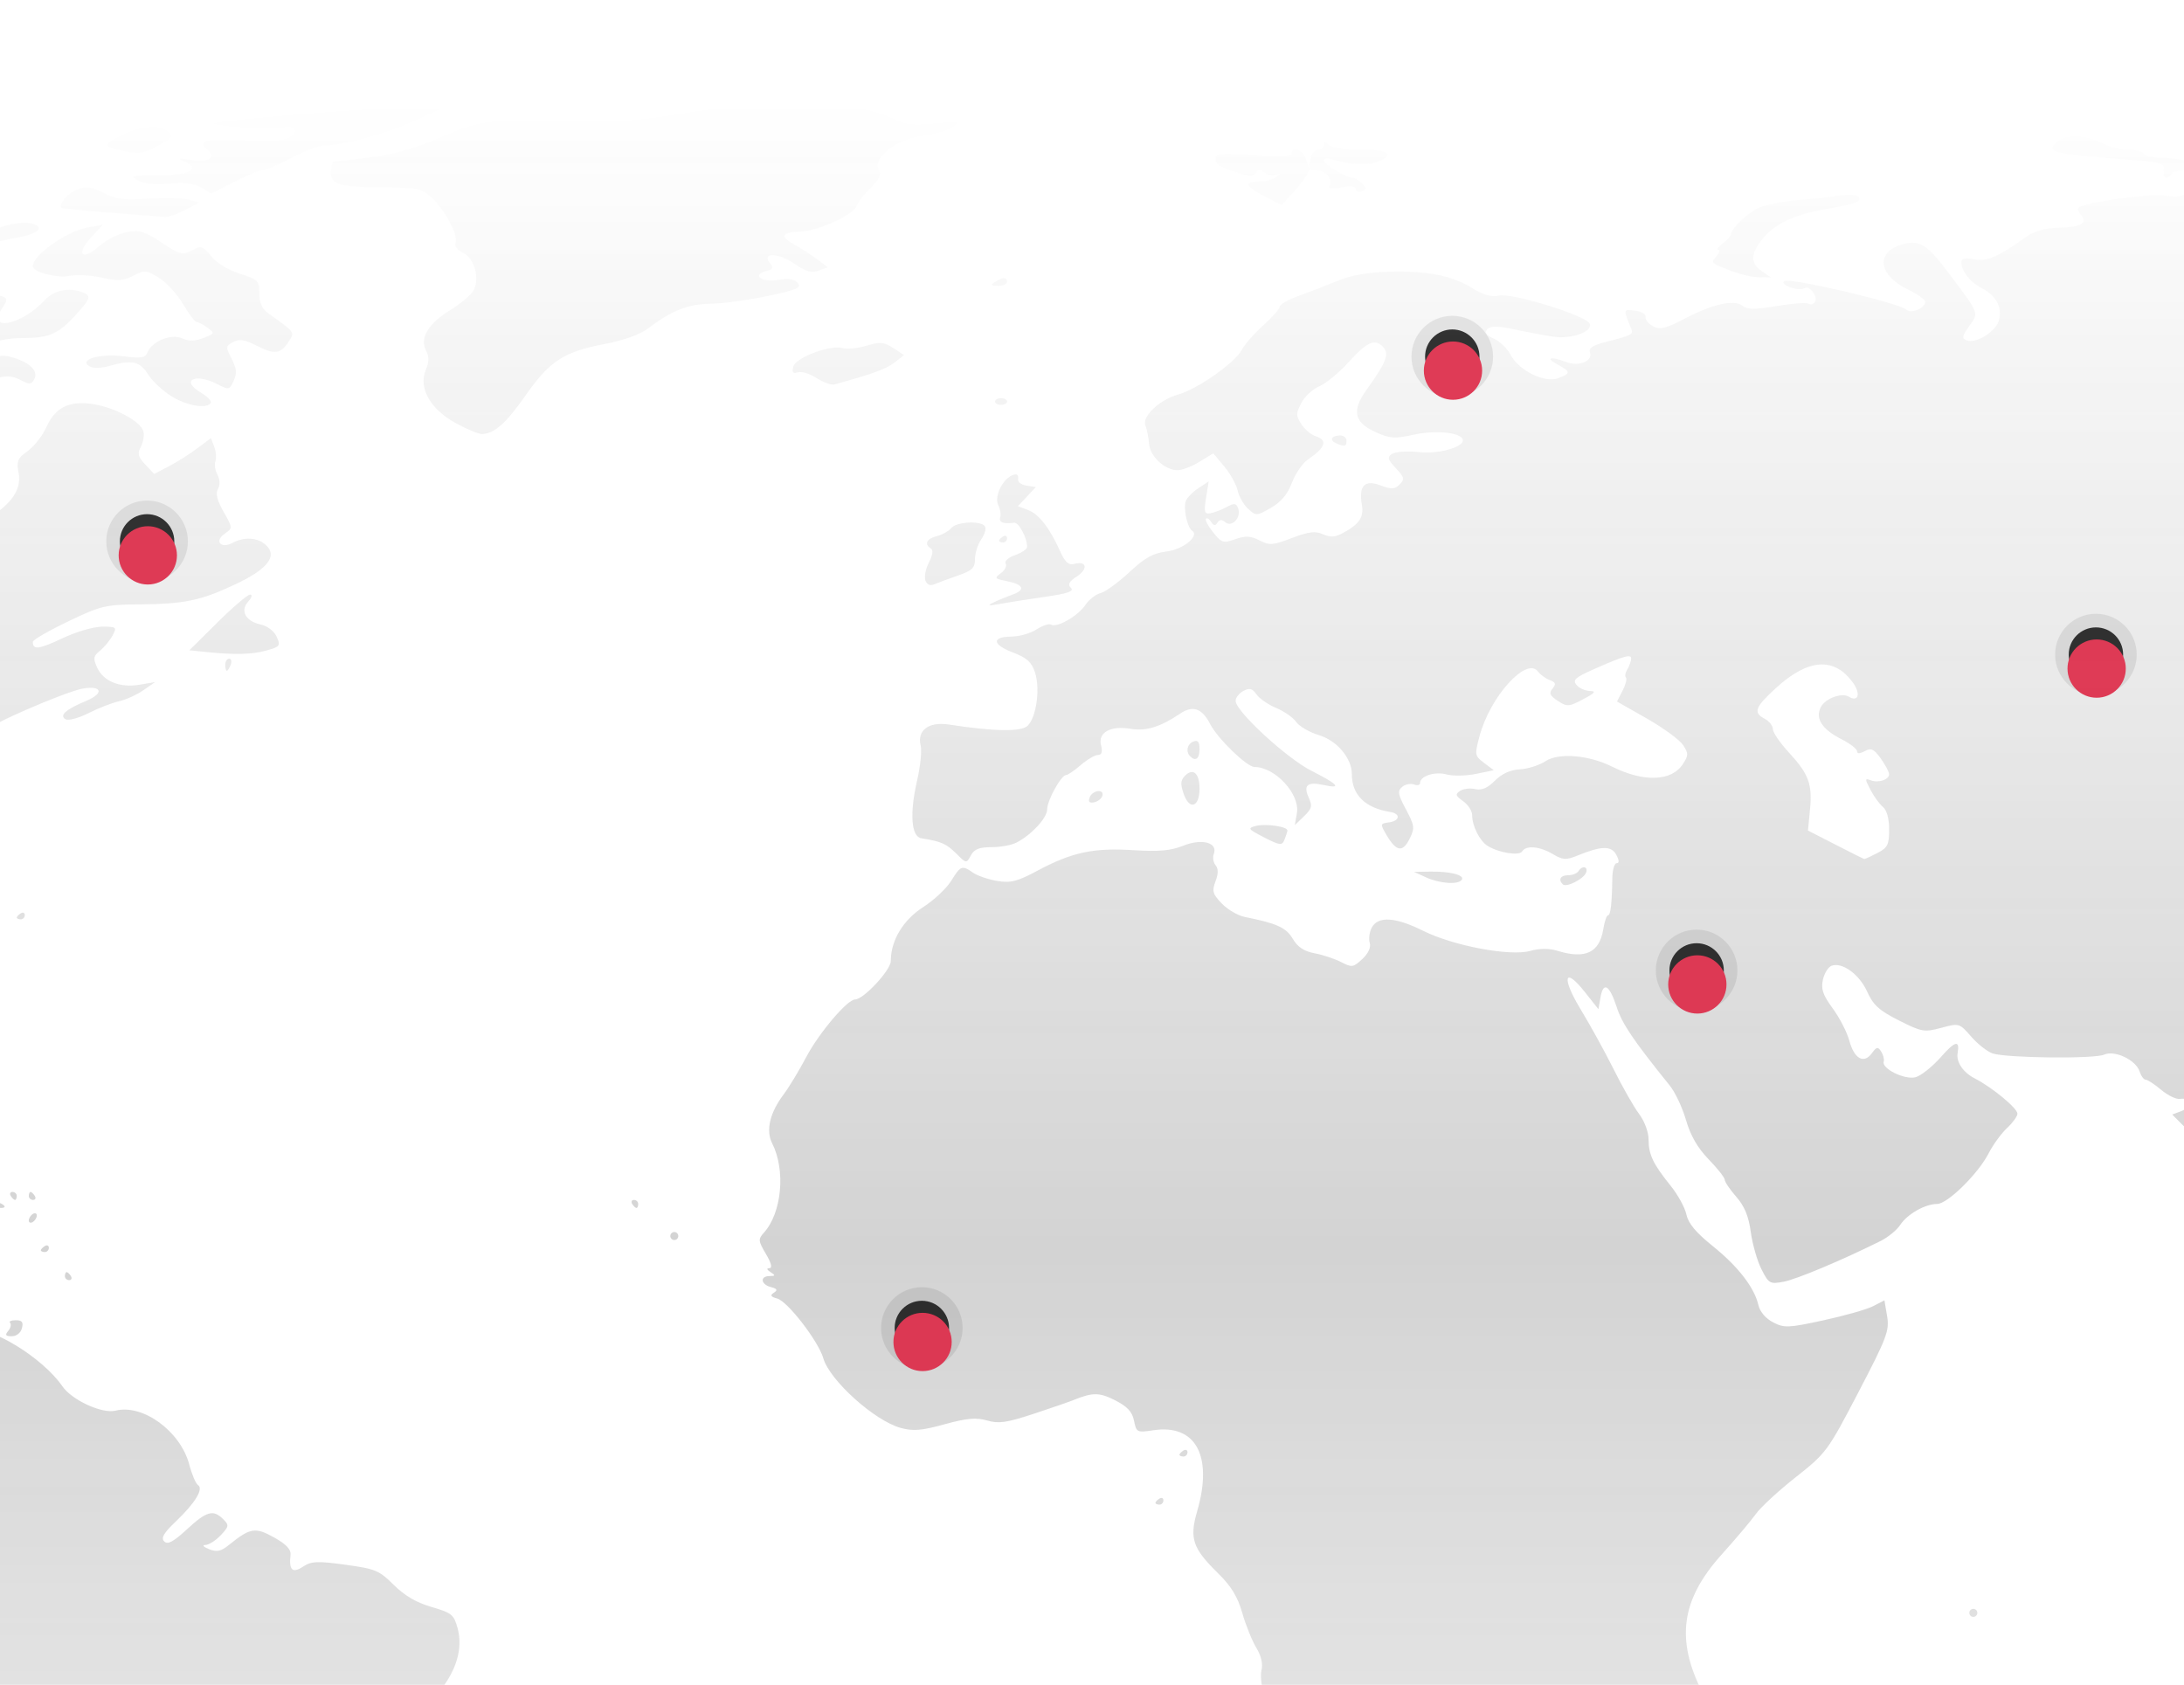 <svg width="429" height="331" viewBox="0 0 429 331" fill="none" xmlns="http://www.w3.org/2000/svg">
<mask id="mask0_419_1248" style="mask-type:alpha" maskUnits="userSpaceOnUse" x="-4" y="0" width="439" height="493">
<rect x="-4" width="439" height="492.851" fill="#C4C4C4"/>
</mask>
<g mask="url(#mask0_419_1248)">
<g opacity="0.7">
<path opacity="0.3" d="M18.437 492.161C14.436 490.664 13.317 489.198 14.267 486.698C14.708 485.54 15.553 484.593 16.146 484.593C16.74 484.593 19.337 485.958 21.918 487.626C24.499 489.294 27.655 491.038 28.931 491.502L31.252 492.344L28.397 492.406C26.826 492.44 24.523 492.616 23.278 492.797C22.032 492.977 19.854 492.691 18.437 492.161V492.161ZM9.357 484.476C8.603 484.054 7.348 483.912 6.566 484.16C5.582 484.473 4.821 484.008 4.093 482.646C3.515 481.566 2.478 480.488 1.789 480.251C0.209 479.707 -3.103 474.341 -4.946 469.338C-5.877 466.811 -7.13 465.064 -8.616 464.219C-11.254 462.719 -11.443 462.038 -9.401 461.39C-7.065 460.649 -6.631 456.531 -8.597 453.77C-9.535 452.453 -10.029 450.905 -9.746 450.169C-9.413 449.299 -10.333 447.774 -12.563 445.502C-15.377 442.635 -15.897 441.592 -16.023 438.571C-16.105 436.615 -16.581 434.521 -17.081 433.918C-17.712 433.158 -17.841 430.431 -17.5 425.04C-17.131 419.196 -17.346 415.59 -18.363 410.564C-19.873 403.099 -20.644 389.191 -20.252 376.502C-20.168 373.795 -20.519 370.078 -21.032 368.243C-22.28 363.773 -28.022 358.131 -35.12 354.401C-40.197 351.734 -40.91 351.05 -42.895 346.952C-44.096 344.471 -46.393 340.762 -47.999 338.711C-49.604 336.66 -51.349 333.648 -51.877 332.017C-53.553 326.842 -56.507 321.642 -58.52 320.323C-59.592 319.621 -60.814 317.795 -61.236 316.266C-61.919 313.791 -61.739 313.1 -59.601 309.992C-57.282 306.622 -57.254 306.484 -58.822 306.074C-62.672 305.068 -61.053 299.921 -54.141 291.199C-49.547 285.402 -48.201 280.986 -49.474 275.884C-49.959 273.94 -50.393 271.906 -50.439 271.365C-50.485 270.823 -50.83 270.38 -51.206 270.38C-51.582 270.38 -51.51 269.67 -51.045 268.802C-50.329 267.464 -50.51 267.082 -52.231 266.298C-54.738 265.156 -58.524 266.285 -58.539 268.18C-58.556 270.452 -59.556 270.62 -62.851 268.902C-64.615 267.983 -66.448 267.23 -66.924 267.23C-67.399 267.23 -69.249 265.972 -71.034 264.434C-72.819 262.896 -74.723 261.288 -75.264 260.859C-75.806 260.431 -76.249 259.263 -76.249 258.264C-76.249 257.266 -76.944 255.819 -77.794 255.05C-78.644 254.281 -79.746 252.421 -80.242 250.918C-80.894 248.941 -81.382 248.422 -82.004 249.044C-83.302 250.341 -85.222 250.095 -89.885 248.033C-92.322 246.955 -94.862 245.114 -95.876 243.69C-96.844 242.33 -98.694 240.67 -99.987 240.002C-102.121 238.898 -102.654 238.907 -105.762 240.094L-109.186 241.401L-119.691 236.311C-126.152 233.18 -131.168 230.193 -132.721 228.55C-135.129 226.003 -135.207 225.727 -134.406 222.569C-133.672 219.677 -133.796 218.782 -135.393 215.483C-136.398 213.407 -138.594 210.217 -140.273 208.396C-141.953 206.574 -143.136 204.775 -142.902 204.398C-142.669 204.021 -143.852 201.479 -145.531 198.749C-147.438 195.648 -148.784 192.326 -149.118 189.895C-149.547 186.779 -150.046 185.826 -151.627 185.105C-153.303 184.342 -153.771 184.439 -154.731 185.75C-156.082 187.596 -155.698 189.545 -152.71 196.003C-151.496 198.627 -150.241 202.517 -149.921 204.647C-149.602 206.778 -148.658 209.858 -147.824 211.493C-145.849 215.364 -147.125 215.296 -150.239 211.363C-152.076 209.044 -152.572 207.772 -152.207 206.317C-151.817 204.764 -152.201 204.016 -154.111 202.604C-157.006 200.464 -157.619 199.083 -156.555 197.095C-155.935 195.936 -156.219 194.665 -157.795 191.557C-159.394 188.4 -159.729 186.87 -159.333 184.526C-158.686 180.694 -160.405 177.226 -163.61 175.898C-165.461 175.131 -166.098 174.274 -166.476 172.046C-166.742 170.47 -167.253 168.031 -167.611 166.627C-167.983 165.166 -167.956 163.885 -167.548 163.633C-167.155 163.39 -167.412 162.31 -168.118 161.232C-169.159 159.644 -169.23 158.892 -168.493 157.276C-167.993 156.178 -167.804 154.924 -168.074 154.488C-168.343 154.052 -167.672 152.749 -166.582 151.594C-165.492 150.438 -164.041 148.132 -163.358 146.47C-162.674 144.808 -160.567 141.728 -158.676 139.625C-156.785 137.521 -154.388 133.837 -153.349 131.437C-151.906 128.106 -151.061 127.07 -149.775 127.06C-148.848 127.053 -148.14 127.49 -148.2 128.031C-148.451 130.287 -146.666 129.592 -144.663 126.653C-143.481 124.92 -142.844 123.385 -143.246 123.24C-143.649 123.096 -143.978 122.444 -143.978 121.792C-143.978 121.139 -145.608 119.021 -147.601 117.085C-150.906 113.872 -151.118 113.447 -150.019 112.232C-149.129 111.248 -149.024 110.526 -149.618 109.465C-150.661 107.601 -149.015 103.425 -147.229 103.408C-146.492 103.401 -146.281 103.15 -146.734 102.818C-147.75 102.071 -148.21 100.376 -148.067 97.907C-147.839 93.964 -148.702 92.314 -151.634 91.089C-153.216 90.429 -155.629 89.034 -156.996 87.991C-158.364 86.948 -160.1 86.094 -160.853 86.094C-161.606 86.094 -165.03 85.377 -168.462 84.501C-173.979 83.093 -174.951 83.037 -176.862 84.02C-180.823 86.059 -185.019 86.89 -186.729 85.974C-188.013 85.287 -189.413 85.712 -194.296 88.266C-197.591 89.989 -201.528 91.667 -203.044 91.994C-204.56 92.321 -207.461 93.426 -209.491 94.448C-215.249 97.35 -223.498 100.275 -225.779 100.224C-227.252 100.191 -226.256 99.545 -222.339 97.992C-215.68 95.351 -208.838 91.913 -208.206 90.889C-207.426 89.628 -209.118 89.175 -211.151 90.101C-212.647 90.783 -213.569 90.719 -215.296 89.814L-217.517 88.651L-215.101 87.402C-212.37 85.99 -211.511 84.392 -212.138 81.892C-212.746 79.471 -209.396 77.692 -202.178 76.603C-198.3 76.018 -195.351 75.045 -193.366 73.694C-189.866 71.311 -190.468 69.51 -194.241 71.073C-196.028 71.813 -197.329 71.821 -199.975 71.109C-203.19 70.243 -203.305 70.119 -201.867 69.068C-199.46 67.308 -194.483 66.25 -191.213 66.802C-189.144 67.152 -187.449 66.907 -185.709 66.007L-183.196 64.708L-184.851 62.946C-185.761 61.977 -186.505 60.977 -186.505 60.722C-186.505 59.991 -181.764 58.53 -179.394 58.53C-178.21 58.53 -174.967 57.673 -172.185 56.627C-169.404 55.58 -162.987 54.151 -157.925 53.45C-149.716 52.315 -147.978 52.301 -141.822 53.322C-138.026 53.951 -132.795 54.702 -130.196 54.99C-127.597 55.278 -122.997 56.192 -119.973 57.022C-112.952 58.948 -108.378 58.925 -100.534 56.922C-97.07 56.038 -93.569 55.526 -92.754 55.784C-91.938 56.043 -90.553 55.87 -89.674 55.4C-88.463 54.752 -87.524 54.83 -85.796 55.723C-84.236 56.53 -82.309 56.761 -79.686 56.454C-76.918 56.13 -74.495 56.465 -70.958 57.662C-68.264 58.572 -65.272 59.318 -64.31 59.318C-62.604 59.318 -62.599 59.346 -64.088 60.443C-65.549 61.518 -65.553 61.593 -64.181 62.124C-63.392 62.43 -60.651 62.461 -58.091 62.194C-53.468 61.71 -53.428 61.724 -52.138 64.217L-50.84 66.727L-49.156 64.614C-48.187 63.4 -45.886 62.024 -43.746 61.38C-40.511 60.407 -39.53 60.41 -36.281 61.405C-33.987 62.107 -31.242 62.363 -29.186 62.066C-26.569 61.688 -25.353 61.924 -23.645 63.14C-21.489 64.675 -21.429 64.676 -19.517 63.194C-18.45 62.367 -16.253 61.321 -14.636 60.871C-10.765 59.792 -9.453 57.494 -11.777 55.866C-13.421 54.714 -13.349 54.626 -9.028 52.507C-5.805 50.926 -4.354 50.568 -3.726 51.196C-3.098 51.824 -3.104 52.515 -3.749 53.72C-4.849 55.775 -3.48 58.88 -1.765 58.222C-1.149 57.986 -0.126 57.991 0.508 58.234C1.503 58.616 1.487 58.939 0.391 60.612C-2.638 65.234 4.151 63.924 8.747 59.001C10.615 56.999 13.51 56.392 16.224 57.433C17.976 58.105 17.812 58.656 14.91 61.838C11.452 65.63 9.682 66.406 4.488 66.406C1.977 66.406 -0.987 66.949 -2.367 67.663C-4.279 68.652 -5.211 68.734 -6.719 68.047C-9.53 66.767 -10.508 67.833 -8.492 69.979L-6.771 71.811L-10.205 72.785C-12.093 73.322 -15.233 73.812 -17.183 73.875C-20.009 73.967 -20.728 74.274 -20.732 75.391C-20.736 76.347 -22.111 77.354 -25.064 78.561C-34.631 82.471 -42.746 89.522 -39.808 91.371C-39.257 91.717 -38.383 92.966 -37.866 94.145C-37.27 95.503 -36.121 96.45 -34.732 96.728C-33.526 96.969 -30.413 98.214 -27.814 99.494C-25.216 100.773 -22.026 102.052 -20.727 102.336C-17.149 103.115 -17.118 103.197 -18.784 107.424C-20.209 111.041 -20.238 111.557 -19.134 113.693C-18.471 114.973 -17.496 116.008 -16.965 115.993C-14.385 115.918 -11.965 113.537 -10.462 109.592C-9.029 105.832 -8.376 105.13 -4.263 102.934C1.807 99.692 4.331 96.498 3.659 92.913C3.221 90.577 3.448 90.029 5.447 88.606C6.707 87.709 8.375 85.562 9.154 83.835C10.895 79.974 13.692 78.636 18.409 79.407C22.592 80.091 27.539 82.747 28.136 84.63C28.382 85.402 28.178 86.79 27.684 87.714C26.935 89.113 27.076 89.703 28.531 91.251L30.276 93.109L33.126 91.632C34.694 90.819 37.207 89.234 38.71 88.109L41.444 86.064L42.086 87.799C42.439 88.754 42.539 90.027 42.308 90.628C42.078 91.229 42.257 92.409 42.707 93.25C43.213 94.195 43.253 95.265 42.81 96.055C42.312 96.946 42.645 98.3 43.912 100.531C45.728 103.728 45.728 103.731 44.134 104.848C42.035 106.317 43.382 107.876 45.685 106.643C47.972 105.419 50.59 105.578 52.205 107.04C54.592 109.2 52.607 111.784 46.271 114.765C39.38 118.007 36.309 118.649 27.314 118.729C20.672 118.788 19.792 119 13.335 122.095C9.545 123.912 6.444 125.71 6.444 126.091C6.444 127.716 7.638 127.575 12.22 125.407C14.92 124.13 18.399 123.11 20.057 123.11C22.888 123.109 22.991 123.197 22.107 124.848C21.595 125.805 20.49 127.143 19.653 127.821C18.335 128.888 18.258 129.338 19.083 131.148C20.319 133.862 23.549 135.167 27.411 134.516L30.464 134.001L28.117 135.62C26.826 136.511 24.699 137.47 23.391 137.753C22.084 138.035 19.395 139.081 17.418 140.078C15.411 141.089 13.394 141.624 12.852 141.289C11.606 140.519 12.922 139.363 16.971 137.672C20.572 136.167 19.997 134.568 16.116 135.296C14.604 135.58 9.701 137.426 5.222 139.4C-1.771 142.48 -2.99 143.293 -3.398 145.146C-3.898 147.424 -5.605 148.502 -11.607 150.328C-13.522 150.911 -16.002 152.318 -17.12 153.456C-18.237 154.594 -20.377 156.298 -21.875 157.243C-23.372 158.187 -24.806 159.842 -25.061 160.92C-25.481 162.697 -25.579 162.739 -26.105 161.37C-27.09 158.806 -28.575 161.313 -28.66 165.685C-28.748 170.165 -31.019 173.221 -35.999 175.562C-41.106 177.961 -48.372 183.63 -49.844 186.364C-51.144 188.777 -51.198 189.718 -50.398 195.921C-49.651 201.709 -49.695 203.161 -50.678 205.062C-51.412 206.482 -52.269 207.16 -52.982 206.887C-54.672 206.238 -56.739 199.285 -56.159 196.197C-55.757 194.052 -56.023 193.239 -57.622 191.738C-58.91 190.528 -60.099 190.068 -61.11 190.388C-61.953 190.656 -64.339 190.148 -66.413 189.259C-69.591 187.897 -70.606 187.783 -72.875 188.531C-74.413 189.039 -75.942 190.243 -76.442 191.342C-77.187 192.976 -77.68 193.186 -79.737 192.744C-81.067 192.457 -83.112 191.734 -84.282 191.137C-87.163 189.665 -88.776 189.768 -92.012 191.628C-93.521 192.496 -96.601 194.157 -98.856 195.319C-101.447 196.655 -103.228 198.175 -103.694 199.451C-104.101 200.561 -105.553 204.889 -106.921 209.069L-109.41 216.668L-108.139 221.573C-105.804 230.585 -102.554 233.283 -95.785 231.831C-90.681 230.737 -87.616 228.519 -86.49 225.105C-85.774 222.937 -85.002 222.221 -82.692 221.579C-79.215 220.613 -77.763 220.577 -76.427 221.425C-75.326 222.124 -75.713 223.275 -80.647 233.958C-84.033 241.289 -83.789 241.944 -77.989 241.108C-72.704 240.345 -67.873 240.93 -67.309 242.401C-67.089 242.974 -67.447 246.842 -68.104 250.997C-69.28 258.429 -69.272 258.595 -67.579 261.334C-66.633 262.865 -64.859 264.635 -63.636 265.267C-61.685 266.276 -61.073 266.274 -58.619 265.248C-54.718 263.618 -52.6 263.791 -49.891 265.958C-47.724 267.691 -47.418 267.74 -45.716 266.625C-44.705 265.963 -43.327 264.322 -42.653 262.978C-41.132 259.949 -38.57 257.82 -36.418 257.797C-35.519 257.787 -33.951 256.893 -32.934 255.811C-30.868 253.611 -27.23 252.895 -29.008 255.037C-30.5 256.835 -31.353 262.618 -30.391 264.415C-29.591 265.912 -29.526 265.903 -28.069 264.103C-27.032 262.822 -26.822 262.001 -27.389 261.434C-28.742 260.081 -28.335 258.957 -25.818 257.096C-23.204 255.164 -21.183 255.362 -18.928 257.772C-17.275 259.538 -8.447 261.927 -5.916 261.292C-2.063 260.324 8.347 266.654 12.259 272.342C14.121 275.051 20.072 277.776 22.688 277.12C28.07 275.769 35.449 281.161 37.174 287.706C37.688 289.655 38.463 291.471 38.896 291.741C40.045 292.457 38.324 295.285 34.561 298.864C32.158 301.151 31.584 302.135 32.26 302.812C32.936 303.488 34.048 302.895 36.717 300.435C40.599 296.856 41.895 296.493 43.84 298.438C45.023 299.621 44.986 299.862 43.365 301.588C42.399 302.616 41.05 303.48 40.368 303.507C39.649 303.536 39.939 303.881 41.059 304.329C42.598 304.943 43.401 304.77 44.997 303.48C49.155 300.12 50.133 299.959 53.827 302.022C56.228 303.364 57.19 304.385 57.068 305.465C56.732 308.469 57.44 309.134 59.522 307.769C61.177 306.685 62.312 306.634 67.849 307.392C73.739 308.198 74.51 308.52 77.335 311.345C79.433 313.443 81.793 314.823 84.757 315.684C88.737 316.841 89.169 317.194 89.891 319.875C90.938 323.761 89.712 328.074 86.395 332.171C84.979 333.921 83.242 336.49 82.537 337.88C81.831 339.27 80.33 341.331 79.202 342.459C77.292 344.369 77.186 344.847 77.662 349.382C78.592 358.243 74.258 374.773 70.078 378.308C68.717 379.459 67.552 379.73 65.394 379.395C63.62 379.121 62.307 379.298 61.96 379.859C61.651 380.358 59.931 381.412 58.138 382.201C56.345 382.989 53.675 384.661 52.206 385.917C49.662 388.09 49.577 388.33 50.433 390.924C51.42 393.915 50.755 397.456 48.64 400.476C47.956 401.452 47.396 403.113 47.396 404.167C47.396 405.221 46.575 407.18 45.57 408.52C44.566 409.861 42.629 412.929 41.265 415.339C37.911 421.267 35.894 422.294 31.029 420.551C26.808 419.038 24.557 418.857 24.557 420.031C24.557 420.473 25.399 421.219 26.427 421.687C27.456 422.156 29.058 424.064 29.989 425.927C31.374 428.701 31.521 429.664 30.799 431.249C29.68 433.704 25.403 435.765 21.427 435.765C17.906 435.765 17.032 436.626 18.248 438.899C18.999 440.302 18.494 442.559 17.042 444.289C16.924 444.43 15.691 443.956 14.302 443.238C10.985 441.523 9.811 442.615 11.487 445.857C12.169 447.175 13.465 448.489 14.368 448.775C15.92 449.268 15.936 449.377 14.675 450.77C13.94 451.582 13.559 452.814 13.827 453.512C14.115 454.262 13.473 455.881 12.255 457.477C10.276 460.072 10.248 460.252 11.517 462.188C12.242 463.295 13.374 464.408 14.032 464.66C16.403 465.57 16.797 468.68 14.988 472.225C13.176 475.776 12.898 479.337 14.301 481.027C15.575 482.563 11.286 485.555 9.357 484.476H9.357ZM-48.684 143.382C-46.58 138.985 -42.665 135.71 -39.511 135.71C-37.242 135.71 -37.215 136.078 -39.293 138.72L-40.927 140.797L-39.251 142.155C-37.9 143.249 -37.203 143.343 -35.663 142.642C-34.611 142.163 -33.534 141.086 -33.268 140.249C-32.907 139.109 -32.319 138.843 -30.932 139.191C-29.648 139.514 -28.845 139.238 -28.317 138.294C-26.717 135.435 -30.789 131.778 -33.787 133.382C-35.932 134.53 -38.734 132.246 -38.136 129.838C-37.914 128.945 -38.37 127.391 -39.16 126.349C-40.788 124.2 -43.264 123.974 -48.684 125.479C-50.634 126.02 -52.856 126.438 -53.624 126.408C-54.391 126.379 -54.813 126.687 -54.562 127.094C-54.31 127.501 -54.391 127.842 -54.742 127.852C-55.092 127.861 -56.261 128.547 -57.338 129.375L-59.298 130.881L-57.097 131.717C-55.377 132.371 -54.363 132.278 -52.452 131.29C-50.206 130.129 -49.79 130.129 -47.339 131.298C-45.862 132.002 -43.847 132.364 -42.826 132.107C-41.811 131.853 -40.764 131.996 -40.498 132.426C-40.226 132.865 -41.336 133.431 -43.032 133.717C-47.641 134.496 -50.035 136.415 -53.378 142.01C-56.17 146.683 -56.331 147.247 -55.218 148.482C-54.126 149.694 -53.824 149.714 -52.326 148.666C-51.406 148.022 -49.767 145.645 -48.684 143.382V143.382ZM-34.376 148.243C-31.573 146.813 -31.303 146.453 -32.291 145.465C-33.279 144.477 -33.903 144.542 -37.117 145.964C-40.891 147.633 -42.089 149.885 -39.203 149.885C-38.319 149.885 -36.147 149.146 -34.376 148.243ZM-20.412 142.292C-18.772 141.143 -18.711 140.918 -19.868 140.27C-21.571 139.317 -26.633 140.959 -26.633 142.465C-26.633 144.016 -22.718 143.907 -20.412 142.292ZM38.733 482.388C38.733 482.041 39.158 481.333 39.678 480.813C40.198 480.293 40.326 479.868 39.962 479.868C39.598 479.868 38.876 480.449 38.356 481.159C37.611 482.179 37.095 482.267 35.907 481.577C35.057 481.084 34.851 480.693 35.433 480.679C36 480.666 36.244 480.301 35.977 479.868C35.463 479.036 36.814 478.809 40.702 479.075C44.172 479.312 44.521 479.819 42.376 481.506C40.378 483.077 38.733 483.476 38.733 482.388ZM696.439 462.623C694.185 461.195 698.878 458.043 710.511 453.169C713.759 451.808 718.71 448.962 721.511 446.844C726.275 443.242 726.67 443.086 727.614 444.434C729.048 446.48 728.203 447.961 724.703 449.54C723.03 450.294 720.927 451.756 720.029 452.789C719.131 453.821 717.686 454.666 716.818 454.666C715.951 454.666 713.911 455.86 712.285 457.319C706.721 462.312 699.672 464.671 696.439 462.623ZM641.322 452.392C640.504 451.873 640.458 451.339 641.125 450.093C641.603 449.2 641.994 447.359 641.994 446.002C641.994 443.783 642.173 443.597 643.766 444.158C644.741 444.501 646.778 444.827 648.294 444.884C649.81 444.941 651.325 445.039 651.66 445.101C652.965 445.346 649.476 449.318 646.342 451.155C642.608 453.342 642.762 453.304 641.322 452.392ZM732.326 445.505C732.052 445.231 732.701 444.32 733.768 443.48C735.375 442.216 735.562 441.682 734.86 440.369C733.843 438.47 735.353 436.431 738.851 434.982C741.56 433.86 742.243 431.583 741.516 426.086C741.016 422.305 741.077 422.069 742.296 423.077C743.253 423.868 743.488 424.865 743.147 426.683C742.773 428.675 743.109 429.711 744.771 431.686C746.566 433.82 747.1 434.052 748.497 433.304C749.889 432.559 750.052 432.627 749.614 433.769C749.331 434.505 749.1 435.245 749.1 435.416C749.1 435.586 747.949 436.314 746.541 437.035C745.133 437.756 742.387 439.662 740.437 441.272C737.268 443.889 734.006 446.003 733.139 446.003C732.966 446.003 732.6 445.779 732.326 445.505ZM649.046 435.333C647.388 433.568 647.081 433.5 645.488 434.544C643.458 435.874 639.643 435.097 636.585 432.73C634.953 431.467 634.84 431.06 635.681 429.488C636.399 428.147 636.423 427.206 635.775 425.784C635.297 424.736 634.906 423.186 634.906 422.34C634.906 420.432 633.667 420.341 632.642 422.173C632.219 422.928 631.648 423.319 631.373 423.044C631.097 422.768 632.009 421.246 633.4 419.663C636.822 415.765 635.486 414.707 630.966 417.734C629.018 419.039 627.298 420.464 627.144 420.901C626.99 421.339 626.054 419.989 625.064 417.902C623.991 415.639 622.137 413.365 620.471 412.268C617.969 410.619 617.12 410.483 612.313 410.962C605.263 411.663 598.462 413.402 594.01 415.64C591.986 416.657 588.037 417.698 584.992 418.018C582.012 418.33 577.273 419.452 574.461 420.511C570.16 422.13 568.936 422.3 566.757 421.581C563.834 420.616 562.62 418.627 564.511 417.902C565.195 417.639 566.438 415.832 567.272 413.886C568.608 410.771 568.681 409.801 567.889 405.776C567.234 402.445 567.216 399.292 567.823 394.166C568.28 390.294 568.455 386.365 568.212 385.434C567.968 384.502 568.349 382.222 569.057 380.366C570.307 377.094 570.61 376.88 579.059 373.301C583.851 371.272 588.756 369.611 589.959 369.611C593.214 369.611 597.245 366.514 599.467 362.305C600.84 359.704 601.793 358.715 602.617 359.033C604.917 359.922 605.371 359.748 605.194 358.042C605.08 356.945 605.551 356.147 606.489 355.85C607.3 355.593 608.798 354.159 609.819 352.663C610.863 351.132 613.011 349.407 614.734 348.716C617.609 347.561 617.896 347.578 619.46 349C622.345 351.623 624.39 352.388 625.366 351.212C625.841 350.639 626.004 349.946 625.729 349.671C624.828 348.769 628.953 343.594 630.969 343.096C632.052 342.829 634.275 341.941 635.909 341.122C638.458 339.845 639.355 339.761 642.21 340.527C648.367 342.18 648.571 342.451 646.281 345.911C643.336 350.362 644.117 352.102 651.341 357.187C654.676 359.535 657.825 361.315 658.338 361.144C658.851 360.973 660.473 359.176 661.942 357.15C663.945 354.389 664.721 352.381 665.042 349.135C665.498 344.523 667.704 338.109 668.834 338.109C669.208 338.109 670.066 340.006 670.74 342.324C671.414 344.642 672.826 347.348 673.878 348.336C676.337 350.646 677.765 357.105 676.661 360.921C675.929 363.45 676.07 363.856 678.578 366.434C680.066 367.965 682.42 371.698 683.809 374.73C685.198 377.762 687.702 382.052 689.374 384.264L692.413 388.284L691.549 394.496C690.922 399.003 689.952 402.007 688.014 405.439C685.046 410.696 680.608 415.713 678.268 416.455C677.427 416.722 675.478 418.695 673.938 420.84C672.397 422.985 670.789 424.739 670.366 424.739C669.942 424.739 668.14 426.58 666.362 428.829C663.397 432.581 662.851 432.925 659.761 432.983C657.389 433.027 655.574 433.67 653.627 435.155L650.861 437.265L649.046 435.333H649.046ZM265.023 418.775C263.356 417.107 263.077 416.254 263.45 413.957C263.8 411.795 263.466 410.524 261.968 408.319C260.904 406.754 260.034 405.087 260.034 404.616C260.034 404.145 258.641 401.894 256.939 399.612C254.308 396.086 253.768 394.677 253.334 390.216C252.568 382.345 250.055 373.825 246.677 367.649C245.016 364.613 243.421 360.672 243.131 358.89C242.516 355.098 244.056 349.455 247.571 342.618L249.909 338.07L248.595 334.114C247.86 331.901 247.501 329.282 247.78 328.17C248.107 326.869 247.756 325.319 246.763 323.68C245.93 322.303 244.692 319.228 244.012 316.845C243.105 313.663 241.84 311.594 239.245 309.049C234.254 304.152 233.605 302.224 235.154 296.895C238.307 286.047 234.901 279.721 226.578 280.969C223.338 281.455 223.214 281.394 222.756 279.105C222.405 277.348 221.453 276.315 219.062 275.096C215.956 273.511 214.626 273.505 210.812 275.058C209.946 275.411 206.402 276.634 202.937 277.776C197.726 279.492 196.162 279.714 193.894 279.056C191.745 278.433 189.935 278.594 185.539 279.8C180.995 281.047 179.348 281.181 176.893 280.503C171.771 279.089 162.97 271.156 161.719 266.825C160.75 263.474 154.725 255.663 152.675 255.1C151.372 254.743 151.212 254.466 152.01 253.951C152.812 253.433 152.672 253.171 151.419 252.843C149.429 252.323 149.231 250.696 151.156 250.68C152.333 250.669 152.362 250.556 151.352 249.904C150.608 249.423 150.526 249.136 151.129 249.129C151.754 249.121 151.516 248.15 150.443 246.33C148.932 243.77 148.901 243.432 150.055 242.157C153.578 238.263 154.351 229.881 151.672 224.599C150.393 222.078 151.216 218.595 153.944 214.974C154.972 213.611 156.977 210.294 158.402 207.603C160.893 202.895 166.446 196.351 167.949 196.351C169.613 196.351 174.979 190.582 174.979 188.793C174.979 184.756 177.393 180.731 181.328 178.206C183.442 176.849 185.92 174.529 186.834 173.05C188.703 170.026 188.968 169.927 191.145 171.444C192 172.04 194.123 172.766 195.863 173.058C198.517 173.503 199.786 173.183 203.738 171.069C210.539 167.432 214.741 166.524 222.522 167.009C227.653 167.33 229.963 167.125 232.451 166.13C236.114 164.664 239.281 165.531 238.424 167.766C238.166 168.437 238.324 169.43 238.773 169.972C239.34 170.654 239.335 171.632 238.759 173.147C238.035 175.051 238.196 175.617 239.989 177.489C241.123 178.673 243.154 179.862 244.502 180.132C250.832 181.398 252.631 182.217 253.939 184.43C254.896 186.051 256.151 186.883 258.226 187.272C259.84 187.575 262.184 188.352 263.434 188.998C265.557 190.096 265.832 190.056 267.603 188.393C268.794 187.275 269.334 186.091 269.054 185.211C268.81 184.44 268.996 183.087 269.468 182.205C270.687 179.928 274.146 180.151 279.548 182.856C285.433 185.802 296.593 187.904 300.55 186.812C302.453 186.286 304.282 186.279 305.948 186.791C311.39 188.464 314.177 187.155 314.92 182.577C315.166 181.056 315.588 179.812 315.856 179.812C316.365 179.812 316.631 177.526 316.705 172.527C316.729 170.903 317.113 169.574 317.558 169.574C318.089 169.574 318.062 169.004 317.482 167.92C316.514 166.11 314.55 166.152 309.849 168.081C307.62 168.995 306.999 168.957 305.002 167.777C302.413 166.247 299.755 166.018 298.989 167.258C298.419 168.18 294.392 167.533 292.208 166.169C290.639 165.19 289.173 162.273 289.173 160.131C289.173 159.31 288.376 158.076 287.401 157.39C285.893 156.327 285.805 156.026 286.81 155.368C287.46 154.943 288.797 154.785 289.78 155.016C291.035 155.311 292.189 154.817 293.645 153.36C295.016 151.99 296.683 151.233 298.551 151.134C300.107 151.051 302.361 150.337 303.56 149.547C306.162 147.833 312.07 148.309 316.655 150.604C322.836 153.698 328.326 153.516 330.536 150.143C331.685 148.389 331.692 148.02 330.601 146.355C329.936 145.341 326.743 143.004 323.505 141.162L317.619 137.812L318.722 135.68C319.328 134.507 319.626 133.348 319.383 133.106C319.141 132.863 319.233 132.198 319.589 131.627C319.946 131.057 320.306 130.133 320.391 129.574C320.572 128.381 319.302 128.71 313.039 131.48C309.403 133.088 308.863 133.58 309.669 134.552C310.197 135.189 311.384 135.725 312.305 135.744C313.598 135.771 313.292 136.143 310.966 137.37C308.142 138.86 307.827 138.879 305.991 137.676C304.421 136.648 304.216 136.169 304.96 135.273C305.698 134.383 305.588 134.04 304.422 133.602C303.615 133.299 302.575 132.544 302.111 131.925C299.855 128.918 292.698 136.828 290.616 144.628C289.639 148.289 289.672 148.48 291.511 149.867L293.42 151.307L289.918 152.029C287.992 152.426 285.397 152.472 284.15 152.132C281.85 151.504 278.935 152.451 278.935 153.826C278.935 154.231 278.399 154.356 277.744 154.104C277.088 153.853 276.048 154.065 275.432 154.577C274.476 155.37 274.584 156.02 276.168 158.998C277.884 162.225 277.937 162.666 276.867 164.812C275.526 167.499 274.279 167.299 272.385 164.093C271.064 161.858 271.073 161.806 272.82 161.558C275.025 161.245 275.167 159.842 273.028 159.5C268.149 158.719 265.547 156.148 265.547 152.107C265.547 148.954 262.624 145.478 259.079 144.416C257.237 143.864 255.234 142.705 254.628 141.84C254.023 140.976 252.251 139.735 250.69 139.083C249.13 138.431 247.383 137.227 246.809 136.407C245.985 135.23 245.443 135.089 244.236 135.735C243.396 136.185 242.708 137.06 242.708 137.679C242.708 139.724 252.746 148.974 257.652 151.451C262.855 154.077 263.668 155.015 260.053 154.221C256.831 153.513 255.953 154.222 257.055 156.641C257.829 158.34 257.702 158.857 256.145 160.354L254.336 162.092L254.747 159.746C255.401 156.022 250.491 150.673 246.419 150.673C244.926 150.673 239.192 145.11 237.69 142.205C236.085 139.101 234.298 138.502 231.768 140.217C227.956 142.802 225.098 143.676 222.109 143.171C218.137 142.5 215.638 143.885 216.271 146.406C216.601 147.723 216.417 148.31 215.675 148.31C215.084 148.31 213.571 149.196 212.313 150.278C211.054 151.361 209.754 152.247 209.422 152.247C208.448 152.249 205.699 157.224 205.696 158.992C205.693 160.682 202.613 164.013 199.641 165.54C198.695 166.026 196.493 166.424 194.747 166.424C192.345 166.424 191.361 166.82 190.702 168.051C189.839 169.663 189.813 169.66 187.794 167.641C185.901 165.748 184.811 165.274 180.989 164.683C178.982 164.372 178.643 159.827 180.144 153.352C180.786 150.584 181.101 147.482 180.845 146.459C180.098 143.486 182.434 141.733 186.342 142.333C195.366 143.719 200.645 143.796 201.882 142.558C203.582 140.858 204.349 135.252 203.311 132.108C202.635 130.057 201.704 129.219 198.927 128.159C194.843 126.599 194.757 125.09 198.75 125.05C200.271 125.035 202.466 124.4 203.627 123.639C204.788 122.878 206.072 122.462 206.48 122.715C207.593 123.403 211.809 120.973 213.209 118.836C213.885 117.803 215.218 116.76 216.17 116.517C217.121 116.275 219.672 114.426 221.838 112.408C224.908 109.548 226.519 108.651 229.152 108.337C232.414 107.948 235.694 105.265 234.154 104.247C233.197 103.614 232.397 99.8 232.93 98.411C233.183 97.753 234.298 96.619 235.408 95.892L237.426 94.569L236.908 97.81C236.458 100.622 236.573 101.02 237.777 100.819C238.54 100.691 239.966 100.146 240.947 99.607C242.441 98.786 242.808 98.826 243.201 99.852C243.876 101.611 242 103.679 240.705 102.604C239.989 102.01 239.535 102.032 239.135 102.679C238.723 103.346 238.401 103.309 237.927 102.543C237.571 101.968 237.1 101.678 236.879 101.899C236.658 102.12 237.287 103.317 238.278 104.559C239.948 106.653 240.266 106.752 242.645 105.923C244.683 105.212 245.662 105.261 247.397 106.158C249.356 107.171 250.017 107.123 253.782 105.692C257.08 104.439 258.38 104.278 259.84 104.943C261.183 105.555 262.178 105.543 263.426 104.898C266.968 103.067 267.95 101.687 267.51 99.154C266.858 95.398 268.052 94.168 271.196 95.355C273.336 96.163 273.961 96.131 274.928 95.164C275.952 94.14 275.864 93.762 274.186 91.976C272.572 90.257 272.459 89.83 273.443 89.166C274.081 88.735 276.474 88.581 278.759 88.823C282.942 89.266 288.155 87.632 287.246 86.162C286.451 84.876 281.65 84.504 277.582 85.414C273.975 86.221 273.028 86.156 270.263 84.909C265.969 82.973 265.464 80.707 268.409 76.602C272.2 71.319 272.893 69.635 271.813 68.334C270.214 66.407 268.643 67.035 264.99 71.062C263.06 73.19 260.43 75.366 259.145 75.898C257.86 76.43 256.271 77.906 255.614 79.177C254.543 81.248 254.545 81.682 255.63 83.338C256.296 84.355 257.56 85.415 258.438 85.694C260.854 86.461 260.376 87.9 256.92 90.264C255.857 90.991 254.44 93.049 253.77 94.836C252.931 97.076 251.654 98.604 249.664 99.753C246.858 101.373 246.731 101.379 245.18 99.976C244.303 99.182 243.371 97.561 243.111 96.376C242.851 95.19 241.668 93.058 240.483 91.639L238.328 89.058L235.596 90.723C234.093 91.639 232.155 92.382 231.288 92.374C228.789 92.351 225.896 89.651 225.702 87.162C225.606 85.925 225.285 84.306 224.988 83.565C224.282 81.801 227.809 78.492 231.474 77.481C235.152 76.465 242.612 71.237 243.883 68.783C244.449 67.692 246.365 65.496 248.141 63.904C249.918 62.311 251.371 60.657 251.371 60.228C251.371 59.799 253.054 58.848 255.112 58.115C257.169 57.382 260.624 56.051 262.79 55.159C265.449 54.063 268.774 53.483 273.028 53.374C280.462 53.184 285.323 54.17 289.334 56.679C291.347 57.939 292.936 58.368 294.455 58.064C297.174 57.52 311.669 62.013 312.273 63.587C312.88 65.169 308.723 66.662 305.146 66.147C303.508 65.911 300.12 65.28 297.617 64.745C294.248 64.024 292.837 64.001 292.182 64.657C291.526 65.313 291.854 65.797 293.444 66.521C294.625 67.059 296.104 68.49 296.73 69.701C298.324 72.784 303.431 75.298 306.065 74.296C308.597 73.334 308.579 73.03 305.908 71.581C303.438 70.241 304.578 69.951 307.681 71.131C310.158 72.073 312.964 70.901 312.311 69.198C312.004 68.4 312.865 67.825 315.293 67.202C320.489 65.871 320.869 65.681 320.438 64.627C318.808 60.642 318.785 60.756 321.157 61.027C322.423 61.171 323.348 61.713 323.242 62.247C323.138 62.776 323.798 63.607 324.708 64.094C326.075 64.826 327.153 64.565 330.912 62.594C336.424 59.705 340.716 58.763 342.316 60.091C343.208 60.832 344.687 60.837 348.97 60.115C351.999 59.604 354.821 59.398 355.241 59.658C355.662 59.918 356.238 59.755 356.522 59.296C357.142 58.292 355.426 56.013 354.486 56.594C353.352 57.295 349.627 56.039 350.438 55.229C351.254 54.413 373.171 59.52 374.482 60.832C375.366 61.716 378.166 60.536 378.166 59.28C378.166 58.856 376.603 57.75 374.692 56.822C368.769 53.944 368.389 49.335 373.959 47.937C377.192 47.126 378.59 48.062 383.062 54.032C388.867 61.782 388.719 61.388 386.823 64.052C385.418 66.024 385.334 66.486 386.308 66.86C388.154 67.568 392.106 65.089 392.662 62.873C393.314 60.276 392.097 58.064 389.192 56.561C386.907 55.38 385.254 53.215 385.254 51.406C385.254 50.79 386.111 50.636 387.813 50.947C390.366 51.413 392.478 50.487 398.259 46.367C399.582 45.425 401.817 44.804 404.071 44.752C408.642 44.649 410.122 43.881 408.806 42.296C408.29 41.675 408.032 41.002 408.233 40.802C409.238 39.796 422.204 37.983 425.19 38.431C428.063 38.862 428.952 38.629 431.316 36.826C432.837 35.666 434.082 34.404 434.082 34.023C434.082 33.06 427.2 33.146 426.6 34.116C425.775 35.451 424.706 34.986 425.007 33.424C425.261 32.105 424.594 31.89 418.858 31.443C403.194 30.224 401.921 29.938 403.8 28.058C405.452 26.406 409.504 26.438 412.896 28.13C414.286 28.824 416.588 29.391 418.011 29.391C419.435 29.391 420.819 29.745 421.087 30.178C421.355 30.612 422.734 30.966 424.152 30.966C428.08 30.966 435.675 32.663 435.198 33.434C434.966 33.809 435.701 34.116 436.831 34.116C437.961 34.116 440.019 34.727 441.406 35.472C443.27 36.475 445.874 36.836 451.408 36.859C457.356 36.882 459.333 37.188 461.055 38.349C462.246 39.153 463.216 40.035 463.21 40.31C463.204 40.585 461.386 41.81 459.171 43.032C453.821 45.984 454.952 47.27 461.423 45.593C465.614 44.507 466.577 44.5 470.047 45.531C472.894 46.376 474.672 46.485 476.603 45.931C478.531 45.378 480.509 45.497 483.866 46.367C487.369 47.275 489.184 47.367 491.405 46.75C496.471 45.343 502.704 45.741 506.32 47.701C508.117 48.676 511.432 50.479 513.686 51.709C517.681 53.888 517.855 53.912 520.626 52.67C522.945 51.63 524.239 51.543 527.66 52.197C531.061 52.847 532.298 52.768 534.213 51.778C536.087 50.809 536.388 50.332 535.673 49.471C534.29 47.805 539.197 47.185 545.225 48.265C547.986 48.76 551.485 49.253 553.001 49.362C554.517 49.471 557.479 50.335 559.583 51.282C562.792 52.726 565.214 53.053 574.603 53.311C583.512 53.556 586.348 53.913 588.497 55.058C590.678 56.221 593.165 56.516 601.435 56.597C609.044 56.671 612.453 57.032 614.71 58.002C618.354 59.568 619.811 58.994 617.828 56.773C616.402 55.176 616.41 55.174 621.912 55.721C631.13 56.637 642.188 58.654 645.932 60.103C647.881 60.857 651.596 61.734 654.187 62.051C656.779 62.368 660.56 63.469 662.59 64.497C665.671 66.059 666.673 66.231 668.651 65.542C671.357 64.598 673.113 65.278 677.245 68.867L679.812 71.097L677.877 71.582C675.935 72.07 670.779 70.793 669.002 69.385C668.48 68.971 667.747 68.821 667.374 69.052C667.001 69.282 665.159 68.941 663.281 68.294C658.881 66.778 656.928 67.348 658.932 69.562C660.3 71.074 660.27 71.106 657.661 70.924C652.777 70.583 654.119 72.025 661.289 74.821C665.187 76.342 668.544 77.748 668.748 77.945C669.487 78.661 667.05 79.548 665.277 79.209C663.33 78.837 658.533 80.926 658.533 82.146C658.533 82.551 657.775 83.589 656.848 84.452C655.3 85.894 654.98 85.927 652.91 84.856C650.973 83.855 650.353 83.844 648.491 84.782C647.3 85.382 645.264 86.129 643.967 86.441C642.67 86.753 641.168 87.375 640.629 87.822C639.044 89.138 641.838 92.966 645.774 94.872C647.918 95.909 649.47 97.3 649.932 98.596C650.337 99.733 651.195 101.601 651.839 102.747C652.89 104.614 652.881 104.88 651.752 105.313C650.925 105.631 650.682 106.267 651.042 107.168C651.343 107.922 651.684 109.425 651.799 110.508C651.914 111.591 652.261 113.065 652.571 113.784C652.974 114.72 652.641 115.248 651.4 115.642C650.018 116.08 649.087 115.552 646.814 113.04C645.246 111.306 642.63 108.919 641.001 107.736C639.372 106.552 636.454 103.474 634.516 100.896C631.097 96.348 631.027 96.141 632.162 93.947C632.805 92.703 633.344 90.87 633.359 89.874C633.375 88.878 633.874 87.183 634.469 86.107C635.607 84.052 635.169 82.412 632.737 79.622C631.14 77.791 628.3 79.164 629.016 81.421C629.676 83.5 627.651 84.174 625.322 82.65C624.313 81.989 621.988 81.21 620.157 80.917C617.013 80.415 616.78 80.512 615.965 82.649C615.491 83.894 615.292 85.862 615.523 87.023C615.883 88.831 615.633 89.201 613.773 89.61C612.507 89.888 610.339 89.559 608.573 88.821C606.632 88.01 604.805 87.765 603.489 88.139C602.36 88.46 598.54 88.751 595.002 88.787C589.396 88.843 588.316 89.087 586.613 90.688C585.537 91.698 584.245 94.178 583.741 96.2C583.238 98.222 582.314 100.665 581.69 101.629C580.61 103.296 580.714 103.464 583.801 105.039C587.151 106.748 590.803 107.198 593.572 106.243C595.707 105.507 602.223 110.586 604.257 114.574C605.09 116.207 606.468 117.916 607.318 118.371C610.535 120.092 611.188 131.388 608.498 138.773C606.636 143.886 604.551 145.557 601.49 144.394C600.321 143.949 599.246 143.585 599.101 143.585C598.956 143.585 598.08 145.039 597.154 146.816C595.938 149.15 595.701 150.325 596.3 151.048C597.448 152.431 596.599 154.229 594.304 155.275C593.245 155.757 592.379 156.495 592.379 156.915C592.379 157.334 594.843 159.373 597.854 161.446C601.685 164.082 603.732 166.107 604.671 168.19C605.409 169.826 605.869 171.295 605.693 171.454C605.517 171.613 603.907 172.482 602.116 173.385L598.859 175.027L596.899 170.529C594.706 165.494 592.824 163.469 589.51 162.577C587.841 162.128 587.26 161.491 587.26 160.112C587.26 158.848 586.442 157.774 584.707 156.757C582.179 155.276 582.128 155.278 579.438 156.94C576.745 158.605 576.714 158.606 575.887 157.061C575.428 156.203 575.053 154.96 575.053 154.297C575.053 153.634 574.391 152.737 573.582 152.304C572.378 151.66 571.619 152.049 569.407 154.442C567.92 156.051 566.015 157.759 565.174 158.237C563.868 158.98 563.799 159.294 564.699 160.378C565.279 161.077 567.281 162.503 569.149 163.547C572.119 165.207 572.688 165.301 573.689 164.299C574.642 163.347 575.416 163.312 578.291 164.093L581.747 165.031L579.821 166.318C576.248 168.706 575.122 169.959 574.612 172.114C574.193 173.883 574.443 174.415 576.031 175.138C577.09 175.621 578.701 177.547 579.61 179.418C580.52 181.29 582.336 183.454 583.646 184.228C586.529 185.931 587.365 187.74 585.7 188.672C584.148 189.54 584.889 190.838 586.937 190.838C589.39 190.838 589.404 192.301 587.033 200.746C584.162 210.973 581.57 214.385 574.789 216.866C572.119 217.843 568.87 218.701 567.571 218.773C564.55 218.94 562.208 220.219 560.164 222.817L558.542 224.879L557.786 222.889C556.799 220.294 554.536 219.641 551.287 221.015C548.31 222.275 546.348 224.283 545.556 226.88C544.847 229.204 547.356 233.292 551.509 236.581C554.918 239.282 558.743 246.057 559.642 250.988C560.423 255.276 559.039 258.091 555.325 259.766C553.633 260.529 552.05 261.78 551.807 262.546C551.223 264.386 547.726 266.677 547.085 265.639C546.818 265.207 546.807 264.198 547.062 263.396C547.316 262.595 547.303 261.364 547.034 260.661C546.646 259.65 546.216 259.559 544.972 260.225C543.677 260.918 543.177 260.742 542.131 259.226C539.561 255.499 532.112 249.51 530.047 249.51C529.319 249.51 529.039 250.385 529.163 252.267C529.263 253.783 528.954 256.738 528.477 258.835C527.699 262.251 527.779 262.877 529.244 264.859C530.144 266.076 531.104 267.963 531.377 269.052C531.655 270.157 533.932 272.682 536.537 274.771C540.878 278.253 541.336 278.941 543.163 284.725C544.243 288.142 545.126 291.274 545.126 291.685C545.126 293.021 543.481 292.479 540.047 290.013C536.498 287.465 534.231 283.432 532.341 276.304C531.52 273.209 530.62 271.883 528.066 270.004C524.934 267.7 524.839 267.498 525.091 263.686C525.235 261.52 525.59 258.451 525.88 256.864C526.289 254.631 525.951 253.031 524.382 249.776C523.268 247.464 521.95 243.913 521.454 241.885C520.346 237.355 518.78 236.596 516.012 239.248C514.868 240.344 513.71 241.241 513.44 241.241C512.187 241.241 510.465 238.573 510.878 237.271C511.628 234.907 507.014 226.667 504.314 225.548C502.837 224.937 501.486 223.452 500.582 221.448C499.012 217.965 497.25 216.633 495.49 217.596C494.852 217.946 492.295 218.649 489.81 219.158C485.253 220.093 483.618 221.473 484.242 223.858C484.471 224.737 483.674 225.585 481.762 226.497C480.212 227.236 478.542 228.723 478.051 229.8C477.56 230.878 476.478 231.976 475.648 232.239C474.817 232.503 473.536 233.708 472.801 234.918C472.065 236.127 469.874 238.338 467.933 239.83C465.275 241.873 464.446 243.015 464.578 244.452C465.35 252.85 464.165 259.877 461.273 264.049C458.453 268.119 458.255 268.233 455.868 267.146C454.555 266.547 453.746 265.378 453.411 263.594C453.137 262.131 451.551 258.009 449.886 254.435C439.816 232.806 438.327 228.679 439.185 224.773C439.765 222.134 438.374 218.152 437.03 218.603C436.491 218.784 436.041 219.433 436.03 220.045C435.963 223.64 431.924 224.192 428.77 221.037L426.679 218.947L428.478 218.282C430.501 217.533 430.315 215.515 428.257 215.885C427.526 216.016 425.852 215.219 424.538 214.113C423.223 213.007 421.844 212.102 421.474 212.102C421.103 212.102 420.573 211.389 420.297 210.518C419.571 208.231 415.393 206.241 413.299 207.185C411.415 208.035 394.32 207.858 391.459 206.959C390.429 206.635 388.522 205.153 387.223 203.666C384.875 200.979 384.838 200.968 381.316 201.917C377.979 202.817 377.494 202.732 372.998 200.463C369.114 198.502 367.95 197.444 366.751 194.785C365.221 191.392 361.823 188.935 359.757 189.728C359.106 189.978 358.346 191.218 358.068 192.485C357.668 194.304 358.076 195.486 360.006 198.111C361.351 199.94 362.816 202.79 363.262 204.447C364.22 208.004 366.111 209.062 367.679 206.918C368.625 205.624 368.881 205.579 369.521 206.593C369.93 207.24 370.151 208.125 370.011 208.558C369.573 209.919 374.118 212.159 376.239 211.627C377.31 211.358 379.6 209.533 381.327 207.571C384.047 204.48 384.997 204.272 384.532 206.867C384.219 208.614 385.594 210.662 387.869 211.838C391.383 213.655 396.279 217.702 396.279 218.79C396.279 219.292 395.359 220.562 394.234 221.612C393.109 222.662 391.49 224.884 390.636 226.55C388.561 230.596 382.547 236.516 380.51 236.516C378.157 236.516 374.655 238.503 373.261 240.63C372.601 241.638 370.865 243.06 369.404 243.79C361.918 247.526 352.906 251.315 350.369 251.791C347.658 252.299 347.438 252.176 346.001 249.343C345.169 247.703 344.225 244.411 343.904 242.029C343.485 238.93 342.674 236.961 341.054 235.11C339.808 233.687 338.789 232.182 338.789 231.764C338.789 231.346 337.367 229.54 335.63 227.75C333.467 225.521 332.069 223.102 331.193 220.071C330.489 217.637 329.057 214.583 328.011 213.283C320.783 204.308 318.643 201.143 317.566 197.838C316.138 193.457 314.93 192.75 314.373 195.968L313.977 198.251L311.313 194.888C307.208 189.704 306.69 192.06 310.544 198.388C312.368 201.383 315.275 206.668 317.005 210.133C318.734 213.598 320.976 217.53 321.987 218.87C323.028 220.25 323.825 222.408 323.825 223.844C323.825 226.812 324.711 228.664 328.188 232.972C329.587 234.704 330.969 237.234 331.259 238.593C331.632 240.336 333.152 242.159 336.42 244.78C341.386 248.764 344.605 252.922 345.403 256.387C345.703 257.689 346.84 259.025 348.281 259.77C350.478 260.906 351.251 260.875 358.192 259.371C362.332 258.474 366.718 257.224 367.938 256.593L370.157 255.446L370.683 258.563C371.162 261.396 370.647 262.76 365.041 273.513C359.012 285.075 358.73 285.457 352.737 290.189C349.363 292.852 345.832 296.113 344.891 297.435C343.949 298.758 340.937 302.328 338.198 305.37C330.202 314.247 329.115 322.055 334.418 332.52C335.765 335.178 336.291 337.19 335.972 338.462C335.707 339.52 335.877 342.192 336.35 344.4C337.096 347.876 337.011 348.806 335.721 351.334C333.859 354.983 332.378 356.294 327.172 358.903C324.898 360.042 323.038 361.311 323.038 361.723C323.038 362.134 321.443 364.266 319.494 366.461C317.544 368.656 315.95 370.808 315.95 371.244C315.95 371.68 316.68 373.469 317.573 375.219C320.251 380.467 318.452 384.27 312.034 386.928C309.329 388.049 308.44 390.337 309.11 394.461C309.46 396.621 309.237 397.34 308.013 397.996C307.168 398.448 305.64 400.132 304.617 401.738C301.389 406.808 292.109 415.779 287.893 417.905C284.375 419.68 283.475 419.836 280.891 419.122C278.612 418.493 276.773 418.593 272.952 419.553C266.763 421.107 267.42 421.172 265.023 418.775L265.023 418.775ZM368.754 167.585C370.787 166.534 371.078 165.955 371.078 162.956C371.078 160.806 370.618 159.147 369.845 158.505C369.166 157.943 368.067 156.43 367.402 155.144C366.303 153.017 366.307 152.85 367.454 153.29C368.969 153.871 371.078 153.172 371.078 152.089C371.078 151.66 370.345 150.281 369.45 149.023C368.101 147.129 367.56 146.877 366.299 147.551C365.28 148.097 364.778 148.102 364.778 147.567C364.778 147.127 363.372 146.05 361.654 145.174C357.852 143.234 356.499 141.085 357.685 138.869C358.582 137.192 361.788 136.017 363.158 136.863C365.004 138.004 365.548 136.322 364.025 134.183C360.331 128.996 355.188 129.337 348.81 135.193C344.693 138.972 344.336 139.977 346.664 141.222C347.53 141.686 348.239 142.592 348.239 143.237C348.239 143.881 349.64 145.928 351.352 147.785C355.295 152.063 356.018 154.018 355.531 159.081L355.138 163.157L360.548 165.933C363.524 167.46 366.065 168.727 366.195 168.748C366.325 168.769 367.476 168.246 368.754 167.585H368.754ZM347.058 387.571C344.834 386.31 344.518 385.644 343.937 380.996C343.473 377.281 343.667 376.474 345.889 372.862C348.148 369.192 348.31 368.485 347.812 364.498C347.093 358.741 348.317 355.716 351.663 354.982C354.815 354.291 361.636 348.269 363.27 344.735L364.519 342.034L365.387 343.939C367.571 348.733 367.349 350.838 363.549 361.352C361.516 366.977 359.335 373.706 358.702 376.305C356.677 384.623 355.526 386.628 352.209 387.622C348.677 388.68 349.019 388.684 347.058 387.571ZM735.004 373.879C732.491 371.13 730.987 368.771 730.987 367.579C730.987 364.936 731.411 365.167 733.684 369.045C734.771 370.899 736.735 373.446 738.049 374.705C739.362 375.964 740.437 377.282 740.437 377.634C740.437 379.149 738.761 377.99 735.004 373.879ZM383.679 372.761C383.679 372.328 384.033 371.974 384.466 371.974C384.899 371.974 385.254 372.328 385.254 372.761C385.254 373.194 384.899 373.549 384.466 373.549C384.033 373.549 383.679 373.194 383.679 372.761ZM798.408 371.325C798.13 370.875 798.286 370.27 798.755 369.98C799.926 369.257 800.34 369.832 799.559 371.096C799.141 371.773 798.735 371.854 798.408 371.325ZM389.192 370.051C389.192 369.86 389.546 369.485 389.979 369.217C390.412 368.95 390.767 369.106 390.767 369.565C390.767 370.023 390.412 370.399 389.979 370.399C389.546 370.399 389.192 370.242 389.192 370.051ZM777.928 362.058C777.161 360.059 778.134 359.359 780.305 360.348C782.179 361.201 782.22 361.332 780.914 362.287C779.088 363.622 778.511 363.578 777.928 362.058ZM782.917 358.556C781.378 357.605 782.444 356.845 784.893 357.148C786.811 357.385 786.855 357.472 785.485 358.316C784.609 358.856 783.561 358.954 782.917 358.556ZM746.147 355.666C744.53 352.183 745.097 350.846 746.769 354.198C748.51 357.686 748.54 357.8 747.722 357.792C747.397 357.788 746.689 356.832 746.147 355.666ZM749.163 355.107C749.129 354.277 749.315 353.812 749.576 354.073C749.838 354.335 749.866 355.014 749.638 355.583C749.387 356.211 749.2 356.025 749.162 355.107H749.163ZM813.277 347.546C812.556 346.38 813.24 345.784 814.922 346.112C816.152 346.352 816.165 346.48 815.053 347.401C814.168 348.135 813.666 348.176 813.277 347.546ZM347.845 343.622C347.578 343.189 347.734 342.835 348.193 342.835C348.651 342.835 349.027 343.189 349.027 343.622C349.027 344.055 348.87 344.41 348.679 344.41C348.488 344.41 348.113 344.055 347.845 343.622ZM693.578 336.223C688.595 334.651 686.335 333.192 684.373 330.276C682.133 326.946 678.032 324.425 675.937 325.09C675.091 325.358 673.666 326.819 672.771 328.336C671.247 330.919 670.955 331.061 668.185 330.569C666.558 330.28 664.285 329.166 663.135 328.093C661.672 326.73 660.552 326.299 659.41 326.661C658.512 326.946 657.21 326.863 656.518 326.475C655.436 325.87 655.542 325.585 657.273 324.451C659.279 323.136 659.282 323.119 657.936 320.297C656.855 318.031 655.364 316.85 650.488 314.398C647.135 312.712 643.344 311.333 642.065 311.333C639.136 311.333 637.927 308.633 640.133 307.02C641.445 306.06 641.253 305.822 637.83 304.159C634.194 302.392 634.142 302.318 635.879 301.353C636.86 300.809 638.44 300.35 639.39 300.335C641.235 300.305 643.569 302.967 643.569 305.101C643.569 305.813 644.335 307.369 645.271 308.559C646.948 310.691 646.991 310.699 648.224 309.16C648.913 308.301 651.109 306.661 653.106 305.517L656.737 303.437L661.769 305.707C664.537 306.956 668.466 308.577 670.501 309.31C672.535 310.043 676.604 312.223 679.543 314.153C685.156 317.84 687.594 320.948 686.196 322.633C685.056 324.006 689.534 330.263 694.169 333.773C699.264 337.632 699.178 337.989 693.578 336.223ZM727.853 336.159C727.231 335.411 727.172 334.959 727.694 334.959C728.646 334.959 729.755 336.453 729.209 336.999C729.011 337.198 728.4 336.82 727.853 336.159V336.159ZM595.528 332.954C594.387 332.322 594.056 331.858 594.741 331.849C596.148 331.83 598.397 333.141 597.867 333.671C597.663 333.875 596.61 333.553 595.528 332.954ZM608.843 331.913C611.076 328.777 614.572 327.434 617.803 328.472C620.158 329.228 620.195 329.291 618.325 329.366C617.219 329.41 614.637 330.509 612.588 331.809C607.912 334.774 606.783 334.806 608.843 331.913ZM723.111 332.99C722.047 331.708 722.302 331.548 724.228 332.287C724.913 332.55 725.474 333.081 725.474 333.468C725.474 334.558 724.198 334.299 723.111 332.99ZM726.8 332.295C726.504 331.524 726.284 330.301 726.312 329.579C726.345 328.709 726.618 328.907 727.122 330.166C727.54 331.212 727.759 332.435 727.61 332.883C727.46 333.331 727.096 333.067 726.8 332.295ZM787.69 333.037C787.69 332.846 788.045 332.47 788.478 332.203C788.911 331.935 789.265 332.091 789.265 332.55C789.265 333.009 788.911 333.384 788.478 333.384C788.045 333.384 787.69 333.228 787.69 333.037ZM586.27 329.729C585.726 329.499 585.481 328.988 585.726 328.591C586.328 327.618 591.375 327.672 591.985 328.659C592.253 329.092 592.008 329.451 591.441 329.457C590.874 329.463 589.701 329.62 588.835 329.807C587.968 329.994 586.814 329.958 586.27 329.729V329.729ZM597.962 329.138C596.531 327.413 598.18 326.889 601.891 327.888C605.628 328.894 605.616 329.051 601.741 329.751C599.729 330.114 598.624 329.935 597.962 329.138ZM716.206 328.659C715.661 327.786 715.564 327.084 715.989 327.084C716.411 327.084 717.135 327.792 717.599 328.659C718.062 329.525 718.16 330.234 717.816 330.234C717.472 330.234 716.747 329.525 716.206 328.659ZM721.138 327.866C719.033 325.54 720.16 325.174 722.327 327.48C723.342 328.562 723.812 329.446 723.371 329.446C722.929 329.446 721.925 328.735 721.138 327.866ZM573.477 327.73C570.662 327.339 566.692 326.473 564.656 325.805C562.62 325.137 560.221 324.823 559.324 325.108C557.521 325.68 549.851 323.425 549.851 322.323C549.851 319.805 556.911 319.614 560.663 322.03C562.064 322.932 563.168 322.992 566.129 322.328C569.41 321.593 570.093 321.684 572.021 323.109C573.22 323.996 574.558 324.721 574.994 324.721C576.551 324.721 581.278 327.355 580.879 328.001C580.655 328.363 580.05 328.609 579.534 328.549C579.019 328.489 576.293 328.12 573.477 327.73ZM714.842 323.933C714.058 323.067 713.771 322.358 714.204 322.358C714.637 322.358 715.633 323.067 716.417 323.933C717.201 324.8 717.488 325.508 717.055 325.508C716.622 325.508 715.626 324.8 714.842 323.933ZM709.876 322.936C709.428 322.397 708.834 320.895 708.555 319.598C708.106 317.508 708.157 317.419 708.996 318.814C709.517 319.681 710.449 320.974 711.066 321.689C711.72 322.447 711.876 323.183 711.439 323.453C711.026 323.708 710.323 323.475 709.876 322.936ZM693.197 320.432L691.24 319.349L694.273 318.78C695.942 318.467 698.506 317.158 699.971 315.871C701.57 314.467 702.63 313.958 702.623 314.598C702.605 316.2 701.636 317.434 698.693 319.605C695.618 321.874 695.763 321.852 693.197 320.432ZM545.465 317.365C542.571 315.717 537.353 309.34 535.654 305.376C534.737 303.238 532.637 299.716 530.987 297.551C529.336 295.385 527.441 292.55 526.776 291.25C526.111 289.951 524.091 287.47 522.287 285.737C518.483 282.084 516.144 278.246 517.738 278.273C519.805 278.309 525.124 281.266 527.406 283.648C533.7 290.219 534.99 291.388 537.961 293.219C540.829 294.986 542.186 296.825 542.323 299.126C542.348 299.559 543.164 300.799 544.135 301.882C545.106 302.965 546.938 305.002 548.207 306.408C549.475 307.814 550.742 310.008 551.022 311.284C551.939 315.459 548.577 319.138 545.465 317.365ZM386.829 316.845C386.829 316.412 387.183 316.058 387.616 316.058C388.05 316.058 388.404 316.412 388.404 316.845C388.404 317.279 388.05 317.633 387.616 317.633C387.183 317.633 386.829 317.279 386.829 316.845ZM595.131 316.838C594.861 316.401 594.858 315.354 595.123 314.512C595.391 313.668 595.065 312.149 594.399 311.132C593.302 309.458 593.312 309.108 594.51 307.398C595.237 306.36 596.094 303.574 596.416 301.205C596.812 298.284 597.595 296.305 598.852 295.048C600.57 293.329 601.002 293.253 604.866 293.986C608.184 294.615 609.489 294.537 611.295 293.603C614.319 292.039 614.54 292.109 613.536 294.314C612.259 297.115 609.708 298.011 607.019 296.601C602.216 294.085 595.844 297.825 599.206 301.187C600.441 302.422 601.125 302.535 603.414 301.878C607.337 300.753 608.884 300.96 606.448 302.284C603.69 303.782 603.167 305.445 604.588 308.193C605.235 309.444 605.764 311.383 605.764 312.503C605.764 314.295 605.575 314.437 604.188 313.695C603.32 313.231 602.07 311.555 601.408 309.971C600.214 307.113 600.193 307.103 598.665 308.631C597.324 309.972 597.234 310.567 597.967 313.224C598.63 315.624 598.586 316.418 597.759 316.942C596.367 317.824 595.721 317.799 595.128 316.838H595.131ZM703.183 312.638C702.44 311.505 700.74 310.013 699.404 309.322C698.069 308.631 697.153 307.889 697.37 307.673C698.594 306.448 705.428 312.01 704.846 313.757C704.667 314.294 703.953 313.813 703.183 312.638ZM579.509 310.017C578.321 309.394 576.72 309.084 575.952 309.328C573.993 309.95 566.21 308.366 565.439 307.189C564.825 306.252 563.021 300.482 562.056 296.369C561.791 295.238 562.056 293.771 562.676 292.922C563.578 291.691 564.044 291.597 565.471 292.361C566.978 293.168 567.297 293.03 568.123 291.217C568.64 290.083 570.36 288.493 571.945 287.685C573.624 286.828 575.237 285.225 575.809 283.844C576.468 282.253 577.672 281.183 579.474 280.589C580.95 280.101 583.082 278.491 584.212 277.01C585.341 275.53 586.685 274.318 587.199 274.318C587.712 274.318 589.266 275.488 590.652 276.918L593.172 279.517L591.152 282.234C588.857 285.319 588.977 287.973 591.577 291.625L593.151 293.835L591.19 295.12C590.111 295.827 589.23 296.84 589.232 297.372C589.24 299.176 584.192 309.573 582.927 310.363C582.047 310.913 581.021 310.809 579.509 310.017ZM625.259 310.002C623.629 309.576 623.403 308.182 624.963 308.182C625.559 308.182 627.226 308.418 628.667 308.707C630.887 309.151 631.053 309.323 629.75 309.833C628.04 310.502 627.28 310.53 625.259 310.002ZM750.676 299.96C750.676 299.769 751.03 299.393 751.463 299.126C751.896 298.858 752.251 299.014 752.251 299.473C752.251 299.932 751.896 300.307 751.463 300.307C751.03 300.307 750.676 300.151 750.676 299.96ZM622.5 297.824C621.87 297.194 621.833 296.464 622.379 295.445C622.812 294.636 622.956 293.634 622.699 293.219C621.989 292.07 623.768 289.281 625.212 289.281C626.369 289.281 626.365 289.417 625.161 290.746C624.12 291.896 624.005 292.657 624.623 294.283C625.873 297.571 624.513 299.838 622.499 297.824H622.5ZM226.957 295.234C226.957 295.043 227.311 294.668 227.744 294.4C228.178 294.133 228.532 294.289 228.532 294.748C228.532 295.206 228.178 295.582 227.744 295.582C227.311 295.582 226.957 295.425 226.957 295.234ZM773.121 293.219C772.853 292.786 773.009 292.432 773.468 292.432C773.927 292.432 774.302 292.786 774.302 293.219C774.302 293.652 774.146 294.007 773.955 294.007C773.764 294.007 773.388 293.652 773.121 293.219ZM231.682 285.784C231.682 285.593 232.037 285.218 232.47 284.95C232.903 284.682 233.257 284.838 233.257 285.297C233.257 285.756 232.903 286.131 232.47 286.131C232.037 286.131 231.682 285.975 231.682 285.784ZM610.5 273.943C608.998 270.439 608.798 270.281 606.486 270.789C604.182 271.295 604.101 271.233 604.965 269.62C605.68 268.284 606.343 268.019 608.037 268.391C609.67 268.75 610.714 268.387 612.313 266.904C613.478 265.825 614.438 264.305 614.447 263.527C614.472 261.539 617.396 268.205 618.064 271.769C618.57 274.475 618.507 274.623 617.277 273.603C615.45 272.09 613.691 273.66 615.19 275.466C615.788 276.187 615.865 276.681 615.378 276.681C614.928 276.681 614.001 276.894 613.32 277.156C612.406 277.507 611.667 276.665 610.5 273.943ZM466.908 275.334C466.027 273.904 465.527 267.487 466.163 265.784C466.837 263.978 466.888 264 468.894 266.965C471.299 270.519 472.069 272.798 471.275 274.015C470.516 275.18 467.393 276.123 466.908 275.334ZM642.782 271.261C642.782 270.828 643.136 270.254 643.569 269.986C644.002 269.719 644.357 269.854 644.357 270.287C644.357 270.72 644.002 271.294 643.569 271.562C643.136 271.829 642.782 271.694 642.782 271.261ZM766.426 271.168C766.426 270.735 766.583 270.38 766.774 270.38C766.965 270.38 767.34 270.735 767.608 271.168C767.876 271.601 767.719 271.955 767.26 271.955C766.802 271.955 766.426 271.601 766.426 271.168ZM587.653 266.618C587.653 266.281 589.232 264.243 591.162 262.089C593.99 258.933 594.678 258.487 594.706 259.791C594.726 260.681 593.542 262.719 592.076 264.32C589.589 267.034 587.653 268.04 587.653 266.618ZM604.711 264.516C604.424 263.769 604.482 262.633 604.84 261.994C605.395 261.002 605.626 260.992 606.403 261.929C607.099 262.768 607.069 263.365 606.274 264.452C605.298 265.787 605.2 265.791 604.711 264.516V264.516ZM1.615 261.448C2.098 260.867 2.259 260.158 1.974 259.873C1.689 259.588 2.191 259.355 3.089 259.355C4.333 259.355 4.623 259.729 4.309 260.93C4.07 261.844 3.235 262.505 2.318 262.505C1.086 262.505 0.931 262.272 1.615 261.448ZM609.996 261.239C609.702 260.419 609.318 259.483 609.143 259.158C608.968 258.833 609.158 258.567 609.566 258.567C610.352 258.567 611.459 261.801 610.873 262.386C610.684 262.575 610.289 262.059 609.996 261.239ZM602.015 259.185C600.909 257.852 601.987 255.955 603.641 256.324C604.678 256.555 604.716 256.883 603.884 258.423C603.081 259.91 602.734 260.051 602.015 259.185ZM611.326 256.478C610.422 255.329 609.814 254.257 609.975 254.097C610.615 253.457 612.829 254.867 614.007 256.664C615.818 259.428 613.521 259.269 611.326 256.478ZM598.379 253.429C597.678 252.728 597.104 251.746 597.104 251.248C597.104 250.749 597.882 251.119 598.832 252.07C599.783 253.02 600.356 254.002 600.107 254.251C599.858 254.5 599.08 254.13 598.379 253.429ZM-19.808 253.317C-20.097 253.028 -20.333 252.425 -20.333 251.978C-20.333 251.484 -19.966 251.531 -19.401 252.096C-18.888 252.609 -18.652 253.211 -18.876 253.435C-19.1 253.659 -19.519 253.605 -19.808 253.317ZM-24.271 252.267C-24.271 251.833 -24.114 251.479 -23.923 251.479C-23.732 251.479 -23.357 251.833 -23.089 252.267C-22.822 252.7 -22.978 253.054 -23.437 253.054C-23.895 253.054 -24.271 252.7 -24.271 252.267ZM12.744 250.692C12.744 250.258 12.9 249.904 13.091 249.904C13.282 249.904 13.658 250.258 13.925 250.692C14.193 251.125 14.037 251.479 13.578 251.479C13.119 251.479 12.744 251.125 12.744 250.692ZM606.301 250.572C605.511 250.126 604.014 249.975 602.974 250.236C601.45 250.619 600.398 250.006 597.544 247.069C593.511 242.92 592.727 241.17 593.91 238.96C594.367 238.106 594.741 236.341 594.741 235.039C594.741 230.764 597.605 230.937 599.704 235.338C600.866 237.777 600.874 238.3 599.781 240.916C598.604 243.732 598.627 243.857 600.726 246.048C602.242 247.63 603.38 248.167 604.577 247.867C605.59 247.613 606.682 247.928 607.278 248.646C608.696 250.354 608.077 251.574 606.3 250.572H606.301ZM8.019 245.619C8.019 245.428 8.373 245.053 8.806 244.785C9.24 244.517 9.594 244.674 9.594 245.132C9.594 245.591 9.24 245.966 8.806 245.966C8.373 245.966 8.019 245.81 8.019 245.619ZM131.664 242.816C131.664 242.383 132.018 242.029 132.451 242.029C132.884 242.029 133.239 242.383 133.239 242.816C133.239 243.249 132.884 243.604 132.451 243.604C132.018 243.604 131.664 243.249 131.664 242.816ZM5.656 239.759C5.656 239.326 6.011 238.752 6.444 238.485C6.877 238.217 7.231 238.352 7.231 238.785C7.231 239.219 6.877 239.792 6.444 240.06C6.011 240.327 5.656 240.192 5.656 239.759ZM-1.032 236.525C-1.308 236.078 -0.992 235.946 -0.291 236.215C1.073 236.739 1.323 237.303 0.19 237.303C-0.218 237.303 -0.768 236.953 -1.032 236.525ZM124.182 236.516C123.914 236.083 124.071 235.728 124.529 235.728C124.988 235.728 125.363 236.083 125.363 236.516C125.363 236.949 125.207 237.303 125.016 237.303C124.825 237.303 124.45 236.949 124.182 236.516ZM2.112 234.941C1.845 234.507 2.001 234.153 2.46 234.153C2.918 234.153 3.294 234.507 3.294 234.941C3.294 235.374 3.137 235.728 2.946 235.728C2.755 235.728 2.38 235.374 2.112 234.941ZM5.656 234.941C5.656 234.507 5.812 234.153 6.004 234.153C6.195 234.153 6.57 234.507 6.838 234.941C7.105 235.374 6.949 235.728 6.49 235.728C6.032 235.728 5.656 235.374 5.656 234.941ZM-48.488 232.844C-49.029 232.625 -49.472 232.122 -49.472 231.725C-49.472 230.589 -45.996 230.882 -44.307 232.159C-42.854 233.258 -42.896 233.314 -45.141 233.278C-46.44 233.258 -47.946 233.062 -48.488 232.844ZM-28.559 232.397C-29.266 232.002 -30.826 231.894 -32.027 232.158C-33.228 232.422 -35.075 232.292 -36.132 231.869C-37.83 231.189 -37.68 231.109 -34.831 231.176C-30.644 231.274 -29.526 230.592 -30.596 228.592C-31.356 227.173 -31.128 227.065 -27.371 227.065C-23.736 227.065 -18.493 228.732 -17.605 230.17C-17.014 231.126 -27.149 233.186 -28.559 232.397ZM-13.453 232.895C-14.386 231.962 -13.226 231.003 -11.164 231.003C-9.926 231.003 -9.298 231.374 -9.5 231.987C-9.863 233.09 -12.624 233.724 -13.453 232.895ZM556.319 231.643C554.234 229.557 556.298 227.065 560.11 227.065C561.8 227.065 561.801 227.079 560.351 229.561C558.661 232.455 557.652 232.976 556.319 231.643ZM-6.945 231.481C-6.945 231.311 -6.413 230.967 -5.763 230.718C-5.113 230.469 -4.582 230.608 -4.582 231.028C-4.582 231.447 -5.113 231.79 -5.763 231.79C-6.413 231.79 -6.945 231.651 -6.945 231.481ZM-40.989 225.836C-41.232 225.592 -42.894 225.373 -44.683 225.349C-47.151 225.315 -47.743 225.072 -47.138 224.342C-46.552 223.637 -47.392 222.699 -50.288 220.823C-55.965 217.144 -59.134 216.426 -62.948 217.952C-66.524 219.382 -66.798 219.423 -66.798 218.522C-66.798 216.873 -60.53 215.061 -56.017 215.404C-51.701 215.732 -49.284 216.65 -40.809 221.184C-33.843 224.911 -33.835 224.918 -36.084 225.559C-38.637 226.287 -40.436 226.389 -40.989 225.836ZM-35.296 219.19C-33.769 218.203 -32.934 218.203 -32.934 219.19C-32.934 219.623 -33.731 219.972 -34.706 219.965C-36.139 219.955 -36.252 219.807 -35.296 219.19ZM591.906 217.793C591.429 217.478 590.61 216.405 590.085 215.409C589.293 213.906 589.375 213.177 590.565 211.141C592.402 207.995 593.642 207.603 594.238 209.978C594.866 212.477 593.053 218.55 591.906 217.793ZM-30.125 216.743C-29.6 215.893 -26.633 215.796 -26.634 216.63C-26.634 216.955 -27.518 217.272 -28.597 217.334C-29.677 217.396 -30.365 217.131 -30.125 216.743ZM-45.699 209.153C-46.958 207.708 -46.775 205.801 -45.377 205.801C-44.929 205.801 -44.744 206.493 -44.965 207.339C-45.186 208.184 -44.962 209.022 -44.466 209.2C-43.971 209.378 -43.774 209.751 -44.03 210.03C-44.285 210.308 -45.036 209.914 -45.699 209.153ZM-41.124 202.966C-41.404 202.236 -41.456 201.461 -41.24 201.244C-41.023 201.028 -40.617 201.448 -40.337 202.179C-40.056 202.909 -40.004 203.684 -40.221 203.9C-40.437 204.117 -40.844 203.697 -41.124 202.966ZM-46.059 202.257C-46.059 201.608 -45.384 201.076 -44.559 201.076C-43.226 201.076 -43.19 201.207 -44.24 202.257C-44.89 202.907 -45.565 203.439 -45.741 203.439C-45.916 203.439 -46.059 202.907 -46.059 202.257ZM614.43 184.992C614.43 184.375 613.57 182.848 612.518 181.599C610.022 178.632 610.906 176.653 613.862 178.589C615.987 179.982 617.098 182.826 616.314 184.869C615.719 186.418 614.43 186.502 614.43 184.992ZM3.294 180.253C3.294 180.062 3.648 179.686 4.081 179.419C4.514 179.151 4.869 179.307 4.869 179.766C4.869 180.225 4.514 180.6 4.081 180.6C3.648 180.6 3.294 180.444 3.294 180.253ZM618.819 179.285C618.308 177.954 619.514 176.696 621.321 176.674C622.572 176.659 622.596 178.419 621.36 179.655C620.076 180.939 619.417 180.843 618.819 179.285ZM626.015 176.41C624.485 174.076 622.326 173.756 617.381 175.129C615.37 175.688 613.985 175.694 613.049 175.149C612.293 174.708 612.089 174.337 612.598 174.323C613.106 174.31 614.589 173.401 615.894 172.303C617.578 170.886 618.812 170.443 620.142 170.777C621.551 171.131 623.073 170.454 626.273 168.049C632.503 163.368 633.067 161.892 630.532 156.889C628.099 152.088 628.777 150.542 632.382 152.672C635.006 154.222 637.478 158.661 636.76 160.533C636.501 161.207 636.887 163.321 637.616 165.232C638.649 167.935 638.747 169.072 638.058 170.359C637.046 172.249 634.232 173.512 631.031 173.512C629.237 173.512 628.702 173.972 628.115 176.016L627.397 178.52L626.015 176.41V176.41ZM306.971 173.722C306.032 172.782 306.532 171.937 308.028 171.937C308.868 171.937 309.775 171.582 310.043 171.149C310.775 169.965 312.024 170.203 311.55 171.436C311.064 172.703 307.654 174.405 306.971 173.722ZM280.116 172.359L277.754 171.277L280.904 171.224C284.827 171.158 287.718 171.894 287.149 172.814C286.515 173.839 282.828 173.601 280.116 172.359ZM248.302 164.503C245.15 162.889 245.002 162.688 246.647 162.258C248.618 161.742 252.98 162.383 252.891 163.175C252.86 163.446 252.594 164.254 252.3 164.972C251.816 166.15 251.433 166.106 248.302 164.503ZM232.517 155.982C231.835 154.027 231.889 153.279 232.775 152.393C234.376 150.792 235.62 151.917 235.62 154.967C235.62 158.569 233.644 159.215 232.517 155.982ZM214.049 156.637C214.608 155.181 217.004 154.935 216.522 156.383C216.342 156.924 215.605 157.482 214.884 157.621C213.971 157.799 213.718 157.501 214.049 156.637ZM625.545 147.648C624.103 145.623 624.063 145.25 625.128 143.73C626.173 142.237 626.17 141.789 625.092 139.707C623.321 136.28 623.57 136.073 626.642 138.417C628.161 139.575 631.158 141.044 633.302 141.681C637.733 142.997 638.803 144.03 636.493 144.763C635.62 145.04 634.906 145.781 634.906 146.41C634.906 147.266 634.363 147.414 632.74 146.999C628.585 145.935 627.404 146.195 627.671 148.114C627.998 150.464 627.467 150.348 625.544 147.648H625.545ZM233.782 148.573C232.869 147.66 233.213 146.133 234.439 145.663C235.292 145.335 235.62 145.749 235.62 147.154C235.62 149.044 234.849 149.64 233.782 148.573ZM620.547 131.969C619.879 131.211 618.268 128.464 616.968 125.864C615.668 123.264 612.231 118.49 609.33 115.255C606.089 111.64 604.442 109.243 605.058 109.038C605.609 108.854 606.792 109.678 607.686 110.868C609.852 113.753 612.521 116.259 616.731 119.362C620.22 121.933 621.946 124.314 619.695 123.45C617.098 122.453 617.746 124.818 621.106 128.602C623.065 130.807 624.668 132.777 624.668 132.98C624.668 133.937 621.624 133.191 620.547 131.969ZM44.246 130.591C44.246 129.941 44.589 129.409 45.009 129.409C45.428 129.409 45.568 129.941 45.318 130.591C45.069 131.24 44.726 131.772 44.556 131.772C44.385 131.772 44.246 131.24 44.246 130.591ZM40.131 128.049L37.197 127.741L42.718 122.275C45.754 119.268 48.636 116.809 49.121 116.809C49.633 116.809 49.479 117.387 48.755 118.187C47.116 119.999 48.234 122.034 51.23 122.692C52.538 122.98 53.842 123.982 54.345 125.088C55.154 126.862 55.017 127.043 52.288 127.801C49.426 128.596 46.009 128.666 40.131 128.049ZM-151.77 122.399C-154.498 119.851 -154.802 118.777 -152.993 118.083C-151.373 117.461 -148.383 119.488 -147.249 121.976C-146.06 124.586 -146.081 124.684 -147.832 124.684C-148.653 124.684 -150.425 123.656 -151.77 122.399ZM195.061 118.398C195.928 117.971 197.632 117.262 198.849 116.822C201.531 115.855 201.087 114.824 197.695 114.146C195.368 113.68 195.286 113.562 196.617 112.588C197.41 112.009 197.827 111.161 197.545 110.704C197.257 110.238 198.067 109.513 199.394 109.051C200.693 108.598 201.755 107.878 201.755 107.45C201.755 105.631 200.114 102.571 199.202 102.69C197.099 102.964 196.125 102.594 196.464 101.648C196.658 101.107 196.498 100.044 196.108 99.286C195.095 97.315 197.424 93.238 199.59 93.194C199.914 93.188 200.092 93.617 199.983 94.148C199.875 94.679 200.618 95.24 201.635 95.394L203.483 95.674L201.717 97.554L199.951 99.434L201.942 100.191C204.079 101.004 206.139 103.651 208.236 108.28C209.241 110.498 209.902 111.077 211.074 110.771C213.481 110.141 213.767 111.772 211.509 113.252C209.979 114.254 209.689 114.819 210.359 115.489C211.029 116.159 209.708 116.608 205.127 117.269C201.757 117.756 197.759 118.384 196.243 118.664C194.134 119.055 193.856 118.992 195.061 118.398ZM181.78 114.047C181.511 113.345 181.818 111.75 182.463 110.503C183.203 109.072 183.347 108.056 182.851 107.75C181.487 106.906 181.998 105.83 184.003 105.327C185.068 105.06 186.352 104.344 186.856 103.737C187.905 102.473 192.757 102.24 193.485 103.419C193.753 103.851 193.419 104.993 192.744 105.957C192.069 106.92 191.517 108.651 191.517 109.802C191.517 111.559 190.977 112.084 188.17 113.058C186.329 113.697 184.249 114.469 183.547 114.772C182.723 115.128 182.096 114.871 181.78 114.047ZM196.243 106.223C196.243 106.032 196.597 105.657 197.03 105.389C197.463 105.121 197.818 105.278 197.818 105.736C197.818 106.195 197.463 106.57 197.03 106.57C196.597 106.57 196.243 106.414 196.243 106.223ZM-153.271 102.429C-154.042 101.499 -153.993 101.066 -153.025 100.262C-151.425 98.934 -150.631 99.835 -151.562 101.923C-152.205 103.362 -152.438 103.432 -153.271 102.429ZM-154.502 96.506C-154.768 96.075 -154.458 95.285 -153.813 94.75C-152.533 93.687 -152.265 94.521 -153.342 96.219C-153.753 96.868 -154.209 96.981 -154.502 96.506ZM-205.406 96.003C-205.406 95.449 -203.018 94.48 -199.631 93.66C-198.346 93.349 -197.587 93.424 -197.842 93.836C-198.086 94.231 -199.268 94.752 -200.468 94.994C-201.668 95.236 -203.27 95.674 -204.028 95.968C-204.786 96.261 -205.406 96.277 -205.406 96.003V96.003ZM262.593 87.148C261.14 86.561 261.398 85.658 263.053 85.533C263.847 85.473 264.497 85.929 264.497 86.547C264.497 87.719 264.224 87.806 262.593 87.148ZM89.53 83.123C84.546 80.405 82.164 76.229 83.608 72.743C84.291 71.093 84.312 70.055 83.686 68.885C82.382 66.448 84.083 63.592 88.434 60.915C90.501 59.643 92.565 57.907 93.02 57.056C94.281 54.699 93.158 50.659 90.963 49.659C89.851 49.153 89.247 48.352 89.492 47.712C90.051 46.255 87.429 41.279 84.818 38.841C82.896 37.047 82.069 36.868 75.487 36.825C66.525 36.767 64.856 36.268 65.004 33.697C65.066 32.629 65.302 31.754 65.53 31.754C65.758 31.754 68.948 31.384 72.618 30.933C77.305 30.356 81.507 29.167 86.73 26.94C94.818 23.491 95.434 23.423 114.731 23.877C120.825 24.02 126.431 23.569 133.633 22.356C140.339 21.227 145.274 20.801 147.939 21.122C150.203 21.395 153.481 21.215 155.332 20.717C159.627 19.56 170.786 20.951 175.175 23.19C177.769 24.514 179.142 24.689 183.521 24.253C188.25 23.782 188.607 23.844 187.186 24.888C186.319 25.524 183.661 26.302 181.279 26.615C176.11 27.296 171.359 30.98 172.619 33.333C173.162 34.348 172.772 35.214 171.016 36.896C169.74 38.119 168.51 39.707 168.282 40.426C167.733 42.154 160.771 45.369 157.319 45.489C153.484 45.622 153.083 46.437 156.049 48.07C157.449 48.842 159.494 50.157 160.592 50.992L162.59 52.51L160.784 53.178C159.4 53.69 158.277 53.36 155.974 51.764C152.849 49.598 149.486 49.587 151.28 51.749C151.98 52.592 151.811 52.919 150.502 53.262C147.576 54.027 149.646 55.541 152.873 54.995C154.928 54.648 156.083 54.831 156.725 55.605C157.49 56.526 156.493 56.953 150.757 58.158C146.969 58.954 141.922 59.635 139.539 59.67C135.113 59.736 131.924 61.007 127.233 64.573C125.703 65.736 122.451 66.888 118.647 67.616C110.695 69.137 108.008 70.897 103.217 77.719C99.369 83.199 97.049 85.241 94.649 85.26C93.999 85.266 91.696 84.303 89.53 83.123ZM33.689 77.855C31.998 76.816 29.925 74.878 29.084 73.548C27.44 70.953 25.925 70.623 21.488 71.895C19.986 72.326 18.3 72.368 17.626 71.99C15.294 70.685 19.506 69.402 24.198 69.988C27.766 70.434 28.559 70.307 28.975 69.222C29.811 67.044 33.637 65.483 35.764 66.452C37.074 67.049 38.264 67.032 39.937 66.394C42.187 65.535 42.218 65.457 40.748 64.378C39.908 63.76 38.948 63.255 38.616 63.255C38.284 63.255 37.085 61.673 35.952 59.74C34.818 57.806 32.695 55.484 31.232 54.58C28.746 53.044 28.417 53.017 26.194 54.167C24.25 55.172 23.127 55.242 20.052 54.552C17.982 54.087 15.091 53.93 13.629 54.204C11.092 54.678 6.444 53.437 6.444 52.285C6.444 50.168 13.114 45.419 17.076 44.714L20.226 44.153L17.974 46.552C14.868 49.862 16.036 51.385 19.409 48.423C20.84 47.167 23.313 45.895 24.904 45.596C27.336 45.14 28.378 45.438 31.432 47.46C35.495 50.151 35.808 50.224 38.099 48.997C39.479 48.259 39.991 48.462 41.489 50.341C42.526 51.641 44.84 53.056 47.097 53.77C50.694 54.908 50.94 55.156 50.94 57.637C50.94 59.497 51.477 60.671 52.74 61.575C58.025 65.354 57.91 65.198 56.766 67.029C55.198 69.54 53.96 69.722 50.49 67.952C48.075 66.72 47.021 66.551 45.805 67.201C44.318 67.998 44.302 68.168 45.499 70.483C46.482 72.383 46.572 73.342 45.904 74.807C45.081 76.613 44.95 76.641 42.716 75.486C38.325 73.215 35.367 74.709 39.464 77.129C40.748 77.887 41.619 78.797 41.4 79.151C40.638 80.385 36.741 79.73 33.689 77.855V77.855ZM195.455 78.875C195.455 78.514 195.987 78.219 196.636 78.219C197.286 78.219 197.818 78.514 197.818 78.875C197.818 79.236 197.286 79.531 196.636 79.531C195.987 79.531 195.455 79.236 195.455 78.875ZM3.995 74.64C2.442 73.823 1.237 73.754 -0.938 74.354C-4.634 75.374 -5.927 74.628 -4.051 72.555C-1.65 69.901 -0.021 69.379 2.875 70.335C6.135 71.411 7.582 73.01 6.703 74.566C6.142 75.557 5.76 75.567 3.995 74.64ZM160.409 74.281C159.11 73.427 157.456 72.914 156.734 73.143C155.739 73.457 155.518 73.184 155.824 72.017C156.292 70.225 163.212 67.639 165.551 68.382C166.367 68.641 168.451 68.428 170.183 67.909C172.902 67.094 173.623 67.156 175.461 68.36L177.59 69.755L175.694 71.233C174.093 72.48 171.125 73.563 163.953 75.513C163.303 75.69 161.709 75.135 160.409 74.281ZM-53.41 59.58C-54.493 59.408 -57.131 58.482 -59.272 57.521L-63.165 55.774L-57.697 55.38C-54.689 55.163 -52.228 54.632 -52.228 54.199C-52.228 53.765 -54.355 53.221 -56.954 52.989C-60.385 52.682 -61.032 52.467 -59.316 52.201C-56.444 51.757 -56.237 50.513 -58.923 49.835C-60.857 49.346 -60.843 49.316 -58.122 48.144C-53.407 46.113 -48.385 45.723 -43.935 47.045C-40.282 48.13 -39.711 48.125 -37.989 46.996C-36.771 46.198 -36.048 46.065 -35.985 46.626C-35.931 47.109 -35.843 47.918 -35.788 48.423C-35.606 50.129 -34.035 49.909 -32.16 47.913C-30.425 46.066 -27.417 45.181 -27.424 46.52C-27.425 46.845 -28.126 48.258 -28.981 49.659L-30.535 52.208L-27.993 53.534L-25.452 54.86L-29.625 56.764C-33.39 58.483 -34.163 58.581 -37.538 57.772C-40.81 56.986 -41.749 57.076 -45.047 58.49C-48.771 60.086 -49.556 60.188 -53.41 59.58ZM-21.824 59.025C-22.536 58.167 -22.242 57.746 -20.404 56.984C-19.124 56.454 -17.289 56.278 -16.305 56.59C-14.599 57.131 -14.639 57.216 -17.231 58.597C-20.539 60.359 -20.704 60.374 -21.824 59.025ZM195.455 55.38C196.982 54.393 197.818 54.393 197.818 55.38C197.818 55.813 197.02 56.162 196.046 56.155C194.613 56.146 194.5 55.997 195.455 55.38ZM339.97 53.195C335.943 51.605 336.026 51.691 337.198 50.28C337.746 49.62 337.885 49.068 337.507 49.054C337.129 49.041 337.529 48.494 338.395 47.839C339.261 47.185 339.976 46.398 339.983 46.092C340.011 44.928 343.217 41.856 345.483 40.823C346.782 40.231 350.149 39.564 352.964 39.34C355.78 39.117 359.551 38.707 361.345 38.43C363.254 38.136 364.81 38.256 365.097 38.721C365.655 39.625 364.59 40.009 358.477 41.107C352.412 42.197 348.766 43.895 346.365 46.748C343.835 49.755 343.75 51.653 346.073 53.274L347.845 54.51L345.483 54.474C344.183 54.455 341.702 53.879 339.97 53.195V53.195ZM-72.504 50.911C-73.774 49.641 -73.485 49.365 -67.391 46.029C-60.251 42.12 -56.664 41.602 -50.26 43.551L-46.716 44.63L-51.441 45.567C-55.305 46.334 -63.495 49.072 -69.962 51.761C-70.622 52.035 -71.761 51.655 -72.504 50.911ZM-15.607 49.892C-15.607 49.473 -16.582 48.57 -17.773 47.887L-19.939 46.644L-17.039 47.1C-14.979 47.424 -13.953 47.231 -13.495 46.433C-12.951 45.484 -7.938 43.585 -5.94 43.571C-5.604 43.568 -5.878 44.629 -6.549 45.927C-8.13 48.984 -15.607 52.257 -15.607 49.892ZM-3.346 47.593C-4.474 45.767 3.232 42.941 6.505 43.98C8.891 44.737 7.297 46.038 3.135 46.73C1.273 47.04 -0.835 47.542 -1.549 47.846C-2.263 48.15 -3.072 48.036 -3.346 47.593ZM21.801 41.793C16.603 41.38 12.253 40.952 12.135 40.842C11.431 40.188 13.187 38.062 15.077 37.279C16.936 36.509 17.792 36.611 20.337 37.906C22.817 39.168 24.415 39.378 29.022 39.046C32.128 38.822 35.672 38.893 36.898 39.203L39.127 39.767L36.37 41.24C34.855 42.05 33.083 42.675 32.433 42.629C31.783 42.583 26.999 42.207 21.801 41.793ZM248.439 38.575C244.571 36.594 244.198 35.696 247.236 35.679C248.427 35.672 249.934 35.285 250.583 34.817C251.605 34.083 251.591 34.023 250.482 34.374C249.777 34.598 248.788 34.368 248.284 33.864C247.587 33.167 247.224 33.18 246.769 33.916C246.348 34.597 245.484 34.678 243.849 34.188C239.696 32.944 238.77 32.392 238.77 31.159C238.77 30.115 239.811 30.019 246.252 30.472C251.157 30.817 253.733 30.721 253.733 30.194C253.733 28.644 255.919 29.41 256.498 31.163L257.084 32.935L257.432 31.163C257.624 30.188 258.288 29.391 258.907 29.391C259.527 29.391 260.034 28.965 260.034 28.446C260.034 27.711 260.244 27.711 260.979 28.446C261.529 28.995 264.164 29.391 267.279 29.391C272.91 29.391 274.232 30.398 270.477 31.825C268.526 32.567 265.132 32.357 261.412 31.265C260.654 31.042 260.036 31.149 260.039 31.503C260.044 32.23 264.469 34.904 265.667 34.904C266.096 34.904 266.944 35.401 267.552 36.008C268.5 36.956 268.492 37.176 267.495 37.559C266.857 37.804 266.334 37.622 266.334 37.154C266.334 36.604 265.333 36.491 263.5 36.835C261.516 37.207 260.828 37.105 261.205 36.494C261.502 36.015 261.316 35.106 260.793 34.475C259.783 33.258 256.884 32.886 256.884 33.973C256.884 34.328 255.732 35.891 254.324 37.447L251.765 40.277L248.439 38.575L248.439 38.575ZM39.521 36.842C38.156 36.041 36.224 35.809 33.22 36.085C30.413 36.343 28.254 36.121 27.085 35.452C25.474 34.531 25.868 34.425 30.786 34.465C36.937 34.515 39.638 33.199 36.307 31.774C34.725 31.098 34.956 31.036 37.668 31.412C41.209 31.903 42.586 30.954 40.656 29.353C38.599 27.645 40.861 27.115 48.181 27.59C52.711 27.883 55.557 27.718 56.721 27.096C58.95 25.903 58.075 24.384 55.527 25.024C53.766 25.465 41.546 24.74 42.062 24.224C42.431 23.856 59.744 22.252 71.112 21.534C77.008 21.161 83.565 20.642 85.681 20.379L89.53 19.901L83.177 22.953C77.221 25.814 67.534 28.603 63.555 28.603C62.586 28.603 59.801 29.666 57.366 30.966C54.931 32.265 52.45 33.328 51.853 33.328C51.257 33.328 48.681 34.387 46.129 35.681C43.577 36.975 41.49 38.026 41.49 38.016C41.49 38.006 40.604 37.478 39.521 36.842ZM24.164 29.647C20.347 28.802 20.207 28.485 23.012 27.031C27.1 24.912 30.969 24.369 32.728 25.667C34.12 26.695 34.04 26.854 31.305 28.468C28.454 30.149 27.297 30.34 24.164 29.647Z" fill="url(#paint0_linear_419_1248)"/>
</g>
<g opacity="0.86">
<circle opacity="0.1" cx="333.266" cy="190.64" r="8.016" fill="#121212"/>
<circle cx="333.266" cy="190.64" r="5.344" fill="#121212"/>
<g filter="url(#filter0_d_419_1248)">
<path d="M333.406 185.055C336.568 185.055 339.132 187.618 339.132 190.78C339.132 193.942 336.568 196.506 333.406 196.506C330.244 196.506 327.681 193.942 327.681 190.78C327.681 187.618 330.244 185.055 333.406 185.055Z" fill="#DC1E3D"/>
</g>
</g>
<g opacity="0.86">
<circle opacity="0.1" cx="181.079" cy="260.88" r="8.016" fill="#121212"/>
<circle cx="181.079" cy="260.88" r="5.344" fill="#121212"/>
<g filter="url(#filter1_d_419_1248)">
<path d="M181.22 255.295C184.382 255.295 186.945 257.858 186.945 261.021C186.945 264.183 184.382 266.746 181.22 266.746C178.058 266.746 175.494 264.183 175.494 261.021C175.494 257.858 178.058 255.295 181.22 255.295Z" fill="#DC1E3D"/>
</g>
</g>
<g opacity="0.86">
<circle opacity="0.1" cx="28.892" cy="106.352" r="8.016" fill="#121212"/>
<circle cx="28.892" cy="106.352" r="5.344" fill="#121212"/>
<g filter="url(#filter2_d_419_1248)">
<path d="M29.033 100.767C32.195 100.767 34.758 103.33 34.758 106.492C34.758 109.654 32.195 112.218 29.033 112.218C25.871 112.218 23.307 109.654 23.307 106.492C23.307 103.33 25.871 100.767 29.033 100.767Z" fill="#DC1E3D"/>
</g>
</g>
<g opacity="0.86">
<circle opacity="0.1" cx="285.269" cy="70.062" r="8.016" fill="#121212"/>
<circle cx="285.269" cy="70.062" r="5.344" fill="#121212"/>
<g filter="url(#filter3_d_419_1248)">
<path d="M285.409 64.477C288.571 64.477 291.135 67.04 291.135 70.202C291.135 73.364 288.571 75.928 285.409 75.928C282.247 75.928 279.684 73.364 279.684 70.202C279.684 67.04 282.247 64.477 285.409 64.477Z" fill="#DC1E3D"/>
</g>
</g>
<g opacity="0.86">
<circle opacity="0.1" cx="411.7" cy="128.594" r="8.016" fill="#121212"/>
<circle cx="411.7" cy="128.594" r="5.344" fill="#121212"/>
<g filter="url(#filter4_d_419_1248)">
<path d="M411.841 123.009C415.003 123.009 417.566 125.572 417.566 128.734C417.566 131.897 415.003 134.46 411.841 134.46C408.679 134.46 406.115 131.897 406.115 128.734C406.115 125.572 408.679 123.009 411.841 123.009Z" fill="#DC1E3D"/>
</g>
</g>
</g>
<defs>
<filter id="filter0_d_419_1248" x="325.072" y="185.055" width="16.668" height="16.668" filterUnits="userSpaceOnUse" color-interpolation-filters="sRGB">
<feFlood flood-opacity="0" result="BackgroundImageFix"/>
<feColorMatrix in="SourceAlpha" type="matrix" values="0 0 0 0 0 0 0 0 0 0 0 0 0 0 0 0 0 0 127 0" result="hardAlpha"/>
<feOffset dy="2.608"/>
<feGaussianBlur stdDeviation="1.304"/>
<feComposite in2="hardAlpha" operator="out"/>
<feColorMatrix type="matrix" values="0 0 0 0 0 0 0 0 0 0 0 0 0 0 0 0 0 0 0.25 0"/>
<feBlend mode="normal" in2="BackgroundImageFix" result="effect1_dropShadow_419_1248"/>
<feBlend mode="normal" in="SourceGraphic" in2="effect1_dropShadow_419_1248" result="shape"/>
</filter>
<filter id="filter1_d_419_1248" x="172.886" y="255.295" width="16.668" height="16.668" filterUnits="userSpaceOnUse" color-interpolation-filters="sRGB">
<feFlood flood-opacity="0" result="BackgroundImageFix"/>
<feColorMatrix in="SourceAlpha" type="matrix" values="0 0 0 0 0 0 0 0 0 0 0 0 0 0 0 0 0 0 127 0" result="hardAlpha"/>
<feOffset dy="2.608"/>
<feGaussianBlur stdDeviation="1.304"/>
<feComposite in2="hardAlpha" operator="out"/>
<feColorMatrix type="matrix" values="0 0 0 0 0 0 0 0 0 0 0 0 0 0 0 0 0 0 0.25 0"/>
<feBlend mode="normal" in2="BackgroundImageFix" result="effect1_dropShadow_419_1248"/>
<feBlend mode="normal" in="SourceGraphic" in2="effect1_dropShadow_419_1248" result="shape"/>
</filter>
<filter id="filter2_d_419_1248" x="20.699" y="100.767" width="16.668" height="16.668" filterUnits="userSpaceOnUse" color-interpolation-filters="sRGB">
<feFlood flood-opacity="0" result="BackgroundImageFix"/>
<feColorMatrix in="SourceAlpha" type="matrix" values="0 0 0 0 0 0 0 0 0 0 0 0 0 0 0 0 0 0 127 0" result="hardAlpha"/>
<feOffset dy="2.608"/>
<feGaussianBlur stdDeviation="1.304"/>
<feComposite in2="hardAlpha" operator="out"/>
<feColorMatrix type="matrix" values="0 0 0 0 0 0 0 0 0 0 0 0 0 0 0 0 0 0 0.25 0"/>
<feBlend mode="normal" in2="BackgroundImageFix" result="effect1_dropShadow_419_1248"/>
<feBlend mode="normal" in="SourceGraphic" in2="effect1_dropShadow_419_1248" result="shape"/>
</filter>
<filter id="filter3_d_419_1248" x="277.075" y="64.477" width="16.668" height="16.668" filterUnits="userSpaceOnUse" color-interpolation-filters="sRGB">
<feFlood flood-opacity="0" result="BackgroundImageFix"/>
<feColorMatrix in="SourceAlpha" type="matrix" values="0 0 0 0 0 0 0 0 0 0 0 0 0 0 0 0 0 0 127 0" result="hardAlpha"/>
<feOffset dy="2.608"/>
<feGaussianBlur stdDeviation="1.304"/>
<feComposite in2="hardAlpha" operator="out"/>
<feColorMatrix type="matrix" values="0 0 0 0 0 0 0 0 0 0 0 0 0 0 0 0 0 0 0.25 0"/>
<feBlend mode="normal" in2="BackgroundImageFix" result="effect1_dropShadow_419_1248"/>
<feBlend mode="normal" in="SourceGraphic" in2="effect1_dropShadow_419_1248" result="shape"/>
</filter>
<filter id="filter4_d_419_1248" x="403.507" y="123.009" width="16.668" height="16.668" filterUnits="userSpaceOnUse" color-interpolation-filters="sRGB">
<feFlood flood-opacity="0" result="BackgroundImageFix"/>
<feColorMatrix in="SourceAlpha" type="matrix" values="0 0 0 0 0 0 0 0 0 0 0 0 0 0 0 0 0 0 127 0" result="hardAlpha"/>
<feOffset dy="2.608"/>
<feGaussianBlur stdDeviation="1.304"/>
<feComposite in2="hardAlpha" operator="out"/>
<feColorMatrix type="matrix" values="0 0 0 0 0 0 0 0 0 0 0 0 0 0 0 0 0 0 0.25 0"/>
<feBlend mode="normal" in2="BackgroundImageFix" result="effect1_dropShadow_419_1248"/>
<feBlend mode="normal" in="SourceGraphic" in2="effect1_dropShadow_419_1248" result="shape"/>
</filter>
<linearGradient id="paint0_linear_419_1248" x1="294.72" y1="19.901" x2="294.72" y2="492.851" gradientUnits="userSpaceOnUse">
<stop stop-color="#212121" stop-opacity="0"/>
<stop offset="0.477" stop-color="#212121" stop-opacity="0.933"/>
<stop offset="1" stop-color="#212121" stop-opacity="0"/>
</linearGradient>
</defs>
</svg>
